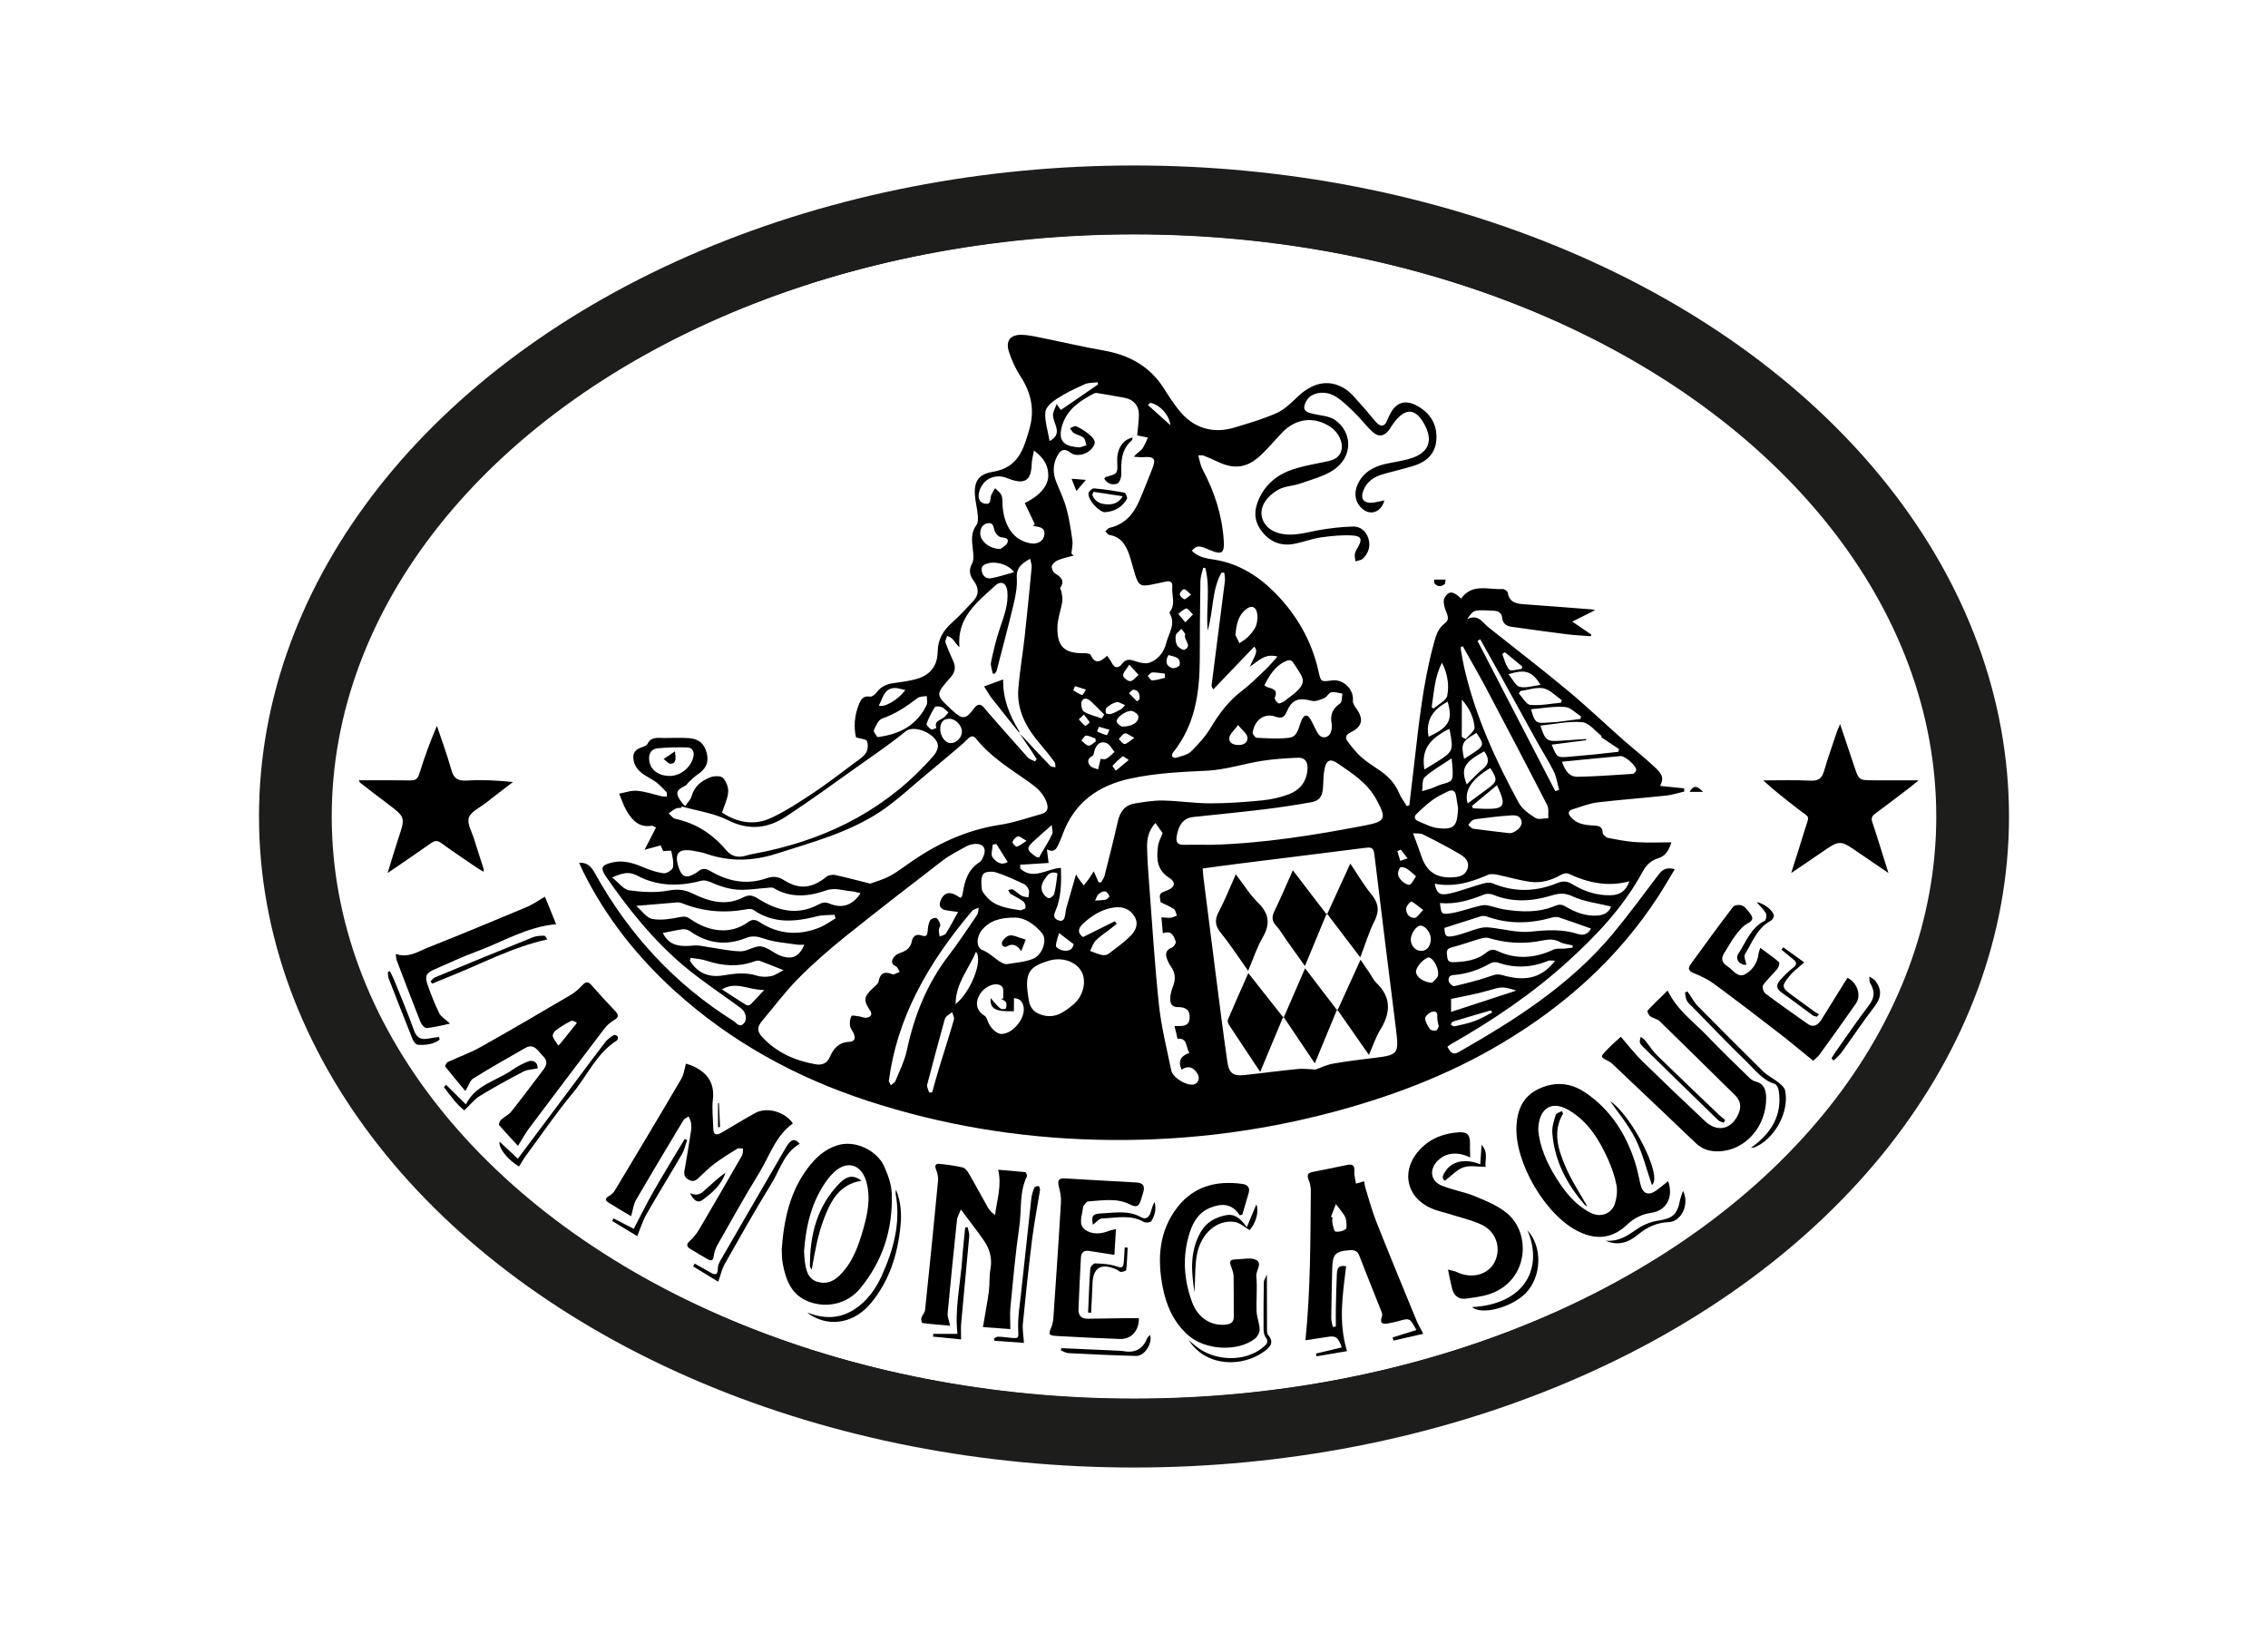 <?xml version="1.0" encoding="utf-8"?>
<!-- Generator: Adobe Illustrator 24.3.0, SVG Export Plug-In . SVG Version: 6.00 Build 0)  -->
<svg version="1.1" id="Ebene_1" xmlns="http://www.w3.org/2000/svg" xmlns:xlink="http://www.w3.org/1999/xlink" x="0px" y="0px"
	 viewBox="0 0 250 180" style="enable-background:new 0 0 250 180;" xml:space="preserve">
<style type="text/css">
	.st0{fill-rule:evenodd;clip-rule:evenodd;}
	.st1{fill-rule:evenodd;clip-rule:evenodd;fill:none;}
	.st2{fill-rule:evenodd;clip-rule:evenodd;fill:none;stroke:#1D1D1B;stroke-width:1.733;stroke-miterlimit:10;}
	.st3{fill-rule:evenodd;clip-rule:evenodd;fill:none;stroke:#1D1D1B;stroke-width:7.601;stroke-miterlimit:10;}
</style>
<g>
	<g>
		<path class="st0" d="M152.6,55.16c-0.36,1.34-1.58,1.71-2.47,0.89c-0.9-0.83-0.96-2.02-0.17-3.21c0.71-1.06,1.78-1.49,2.96-1.75
			c0.95-0.2,1.94-0.32,2.85-0.65c1.73-0.64,2.15-1.9,1.32-3.52c-1.02-1.98-2.18-2.05-3.51-0.23c-0.15,0.21-0.29,0.43-0.43,0.64
			c-0.5,0.73-1.14,0.9-1.81,0.31c-0.7-0.62-1.26-1.4-1.94-2.06c-0.69-0.67-1.38-1.39-2.19-1.88c-0.8-0.48-1.79-0.58-2.65-0.1
			c-0.37,0.21-0.71,0.74-0.78,1.17c-0.11,0.61,0.48,0.73,0.98,0.85c0.83,0.19,1.79,0.23,2.43,0.69c1.95,1.42,1.9,4.06-0.16,5.47
			c-1.08,0.74-2.45,1.07-3.71,1.52c-0.75,0.27-1.62,0.27-2.32,0.63c-0.65,0.34-1.3,0.9-1.65,1.52c-0.74,1.3-0.05,2.75,1.37,3.24
			c1.56,0.54,3.06,0.04,4.58-0.24c1.26-0.23,2.54-0.37,3.82-0.41c0.85-0.03,1.47,0.52,1.72,1.33c0.26,0.83,0.01,1.61-0.61,2.21
			c-0.19,0.18-0.54,0.2-0.82,0.3c-0.03-0.28-0.11-0.58-0.06-0.85c0.05-0.27,0.24-0.52,0.37-0.77c0.43-0.8,0.35-1.16-0.57-1.23
			c-1.18-0.08-2.38,0.04-3.56,0.21c-1.02,0.15-2,0.54-3.01,0.72c-1.42,0.25-2.6-0.24-3.49-1.39c-0.88-1.12-0.89-2.31-0.32-3.57
			c0.76-1.68,2.09-2.73,3.8-3.28c1.06-0.35,2.17-0.54,3.26-0.77c0.85-0.18,1.75-0.28,2.03-1.31c0.23-0.85-0.31-1.99-1.2-2.58
			c-1.8-1.19-3.78-0.97-5.32,0.61c-0.82,0.85-1.56,1.77-2.43,2.57c-1.49,1.37-2.92,1.52-4.76,0.62c-0.49-0.24-1-0.44-1.5-0.65
			c-0.1-0.04-0.22-0.01-0.57-0.01c0.17,0.57,0.24,1.1,0.48,1.54c1.3,2.44,2.14,5.01,2.33,7.79c0.1,1.45-0.19,1.67-1.55,1.09
			c-1.23-0.52-1.39-0.52-1.97,0.08c0.68,0.71,1.6,0.86,2.48,0.99c2.72,0.41,4.97,1.89,6.77,3.73c2.31,2.36,3.99,5.26,4.72,8.59
			c0.26,1.16,0.26,1.16,1.49,0.99c1.25-0.17,2.43,1.01,2.3,2.24c-0.03,0.26,0.18,0.58,0.35,0.82c0.87,1.19,0.71,2.03-0.61,2.67
			c-0.54,0.26-0.62,0.6-0.31,1.01c0.46,0.61,0.94,1.23,1.51,1.73c0.64,0.57,1.39,1.01,2.1,1.51c0.91,0.64,1.63,1.42,2.07,2.48
			c0.21,0.5,0.56,0.93,0.84,1.4c0.09-0.03,0.18-0.07,0.27-0.1c0.17-1.47,0.35-2.94,0.52-4.41c0.52-4.45,0.96-8.92,2.14-13.27
			c0.24-0.89,0.44-1.77,1.26-2.38c0.62-0.46,0.21-1.01,0.03-1.56c-0.13-0.39-0.24-0.93-0.07-1.24c0.45-0.81,0.97-0.77,1.83,0.09
			c1.19-1.73,2.99-0.97,4.59-1.06c0.18-0.01,0.53,0.23,0.55,0.39c0.17,1.09,0.94,1.23,1.84,1.29c2.49,0.17,4.99,0.38,7.48,0.57
			c0.08,0.01,0.15,0.04,0.31,0.08c-0.82,0.41-1.58,0.79-2.52,1.26c0.86,0.58,1.48,1.01,2.1,1.43c-0.02,0.06-0.03,0.12-0.05,0.18
			c-0.92-0.07-1.85-0.11-2.77-0.23c-1.99-0.25-3.98-0.53-5.97-0.81c-0.55-0.08-0.97-0.33-1.03-0.97c-0.06-0.55-0.42-0.79-0.95-0.8
			c-0.65-0.01-1.32-0.11-1.96,0c-0.36,0.06-0.66,0.48-0.95,0.93c1.22-0.6,1.67,0.36,2.32,0.88c2.92,2.33,5.89,4.6,8.76,6.99
			c2.12,1.76,4.11,3.67,6.18,5.49c1.18,1.04,2.44,2.01,3.57,3.1c0.77,0.74,0.8,1.17,0.44,1.92c0.92,0.09,1.78,0.18,2.64,0.27
			c0.01,0.12,0.01,0.23,0.02,0.35c-0.67,0.15-1.34,0.38-2.03,0.45c-2.51,0.27-5.04,0.45-7.55,0.75c-0.93,0.11-1.82,0.49-2.73,0.76
			c-0.52,0.15-0.52,0.47-0.21,0.84c0.63,0.76,1.52,0.89,2.41,0.94c0.58,0.04,1.09,0.02,1.12,0.83c0.01,0.19,0.36,0.49,0.59,0.54
			c1.03,0.2,2.07,0.41,3.12,0.47c1.24,0.08,2.49,0.02,3.86,0.02c-0.3,0.94-0.67,1.52-1.47,1.76c-0.77,0.24-1.29,0.72-1.7,1.47
			c-2.06,3.82-4.99,6.94-8.17,9.83c-3.95,3.6-8.35,6.57-12.98,9.2c-0.12,0.07-0.23,0.16-0.38,0.27c0.3,0.5,0.52,1,1.25,0.59
			c6.27-3.57,12.32-7.43,17-13.05c1.76-2.12,3.4-4.35,5.06-6.55c0.44-0.58,0.93-0.78,1.76-0.56c-0.63,1.04-1.19,2.03-1.81,2.98
			c-4.44,6.84-10.35,12.11-17.33,16.25c-5.81,3.45-12.04,5.81-18.54,7.54c-8.56,2.28-17.28,3.28-26.13,3.05
			c-8.58-0.22-16.97-1.61-25.15-4.28c-7.92-2.59-15.08-6.51-21.26-12.11c-4.19-3.8-7.65-8.18-10.16-13.27
			c-0.14-0.28-0.25-0.56-0.39-0.87c0.92-0.05,1.34,0.45,1.73,1.14c3.72,6.71,8.76,12.21,15.28,16.3c0.32,0.2,0.67,0.81,1.16,0.25
			c0.41-0.47,0.19-1.28-0.39-1.7c-2.08-1.53-4.25-2.95-6.23-4.61c-3.34-2.81-6.07-6.2-8.54-9.78c-0.73-1.06-0.57-1.35,0.7-1.64
			c1.22-0.28,2.31,0.1,3.41,0.56c0.7,0.29,1.45,0.55,2.2,0.64c0.33,0.04,0.97-0.37,1.02-0.65c0.11-0.58-0.07-1.23-0.19-1.83
			c-0.01-0.04-0.55,0.02-0.88,0.04c-0.08-0.18-0.19-0.4-0.29-0.63c-0.57,0.16-1.1,0.3-1.77,0.48c0.48-0.92,0.86-1.66,1.26-2.45
			c-0.27-0.12-0.38-0.22-0.47-0.2c-1.38,0.24-2.15-0.6-2.76-1.62c-0.35-0.6-0.56-1.28-0.83-1.92c0.66-0.11,1.33-0.37,1.98-0.31
			c0.93,0.08,1.83,0.4,2.74,0.61c0.18,0.04,0.36,0.03,0.54,0.04c-0.02-0.18,0.04-0.42-0.06-0.52c-0.42-0.44-0.84-0.91-1.35-1.24
			c-0.89-0.57-1.93-0.93-2.23-2.13c-0.18-0.73,0.02-1.24,0.75-1.51c0.27-0.1,0.64-0.19,0.74-0.4c0.42-0.85,1.16-0.67,1.86-0.67
			c0.89,0,1.79-0.04,2.67,0.01c1.14,0.07,1.76,0.62,2.02,1.67c0.25,1.02-0.1,1.75-1.06,2.38c-0.38,0.25-0.69,0.59-1.02,0.9
			c-0.08,0.08-0.12,0.21-0.22,0.26c-1.12,0.53-1.21,0.87-0.47,1.87c0.08,0.11,0.19,0.21,0.38,0.42c0.27-0.4,0.61-0.71,0.71-1.08
			c0.3-1.09,1.07-1.7,2.02-2.08c0.42-0.17,1.17-0.21,1.43,0.04c0.37,0.36,0.63,1.06,0.59,1.58c-0.06,0.74-0.43,1.47-0.68,2.25
			c1.69,1.12,3.55,1.45,5.39,0.6c1.65-0.76,3.19-1.79,4.72-2.8c1.53-1.02,2.98-2.15,4.46-3.25c0.46-0.34,0.98-0.66,1.29-1.12
			c0.22-0.33,0.27-0.93,0.12-1.3c-0.09-0.23-0.68-0.25-1.21-0.42c-0.26-1.09-0.19-2.38,0.32-3.64c0.21-0.51,0.46-0.98,1.2-0.85
			c0.22,0.04,0.59-0.23,0.75-0.46c0.54-0.75,1.3-0.98,2.16-1.07c0.68-0.08,1.37-0.2,2.04-0.36c1.62-0.4,2.5-1.4,2.53-3.05
			c0.02-1.36,0.59-2.33,1.57-3.2c0.83-0.74,1.58-1.58,2.35-2.39c0.66-0.7,0.62-1.46,0.08-2.19c-0.47-0.64-0.61-1.21-0.2-1.97
			c0.22-0.4,0.13-1.01,0.08-1.51c-0.1-0.95-0.26-1.86,0.4-2.72c0.19-0.25,0.17-0.72,0.14-1.08c-0.04-0.57-0.18-1.13-0.26-1.7
			c-0.25-1.8,0.15-2.8,1.92-3.08c2.84-0.46,3.4-2.55,4.03-4.71c0.61-2.1,0.2-4.01-0.99-5.83c-0.54-0.83-0.97-1.77-1.27-2.71
			c-0.37-1.18,0.15-1.87,1.39-1.85c0.93,0.02,1.86,0.27,2.79,0.45c2.08,0.42,4.14,0.91,6.22,1.27c2.83,0.49,5.14,1.73,6.7,4.21
			c0.5,0.8,1.03,1.6,1.61,2.34c1.6,2.02,3.77,2.69,6.23,1.93c1.54-0.47,3.09-0.92,4.56-1.57c0.83-0.37,1.56-1.06,2.23-1.71
			c1.66-1.62,3.44-2.08,5.21-1.04c0.78,0.46,1.37,1.27,2.01,1.96c0.55,0.59,1.02,1.24,1.57,1.83c0.47,0.5,0.9,0.46,1.17-0.22
			c0.06-0.16,0.15-0.31,0.21-0.47c0.69-1.56,1.78-1.94,3.25-1.07c1.38,0.82,2.09,2.07,1.97,3.67c-0.11,1.53-1.09,2.42-2.5,2.86
			c-1.12,0.35-2.28,0.6-3.41,0.93c-0.95,0.28-1.74,0.79-2.12,1.75c-0.38,0.95-0.02,1.45,1.01,1.39
			C151.74,55.35,152.13,55.25,152.6,55.16z M112.35,80.82c0.19,0.19,0.39,0.38,0.58,0.58c0.94,1.01,1.87,2.02,2.83,3.01
			c0.12,0.13,0.38,0.12,0.58,0.17c-0.03-0.2,0.01-0.44-0.1-0.58c-0.48-0.65-0.97-1.28-1.5-1.89c-1.55-1.79-2.69-3.76-2.49-6.23
			c0.16-1.92,0.49-3.82,0.7-5.73c0.28-2.53,0.53-5.07,0.77-7.61c0.03-0.28-0.1-0.57-0.16-0.95c-0.94,0.52-1.54,0.98-1.48,2.1
			c0.06,0.96-0.12,1.95-0.35,2.9c-0.58,2.45-1.24,4.89-1.87,7.33c-0.03,0.12-0.13,0.22-0.2,0.33c-0.08,0-0.15,0-0.23,0
			c-0.07-0.42-0.27-0.87-0.19-1.26c0.26-1.25,0.56-2.51,0.97-3.72c0.45-1.34,0.97-2.65,0.83-4.1c-0.09-0.9-0.69-1.21-1.33-0.63
			c-1.99,1.83-4.26,3.53-3.95,6.8c-0.32-0.28-0.5-0.62-0.75-0.89c-0.15-0.17-0.4-0.25-0.6-0.37c-0.07,0.25-0.26,0.54-0.19,0.74
			c0.25,0.73,0.59,1.43,0.89,2.14c0.29,0.67,0.1,1.23-0.36,1.74c-1.65,1.87-1.65,1.87,0.17,3.56c1.17,1.08,1.51,1.08,2.44-0.17
			c0.41-0.55,0.76-0.53,1.16-0.03c0.11,0.13,0.22,0.27,0.33,0.4c1.48,1.68,2.95,3.37,4.44,5.03c0.19,0.21,0.53,0.3,0.8,0.44
			c0.06-0.09,0.12-0.17,0.18-0.26c-0.16-0.26-0.32-0.52-0.49-0.77c-0.47-0.7-0.95-1.41-1.43-2.11L112.35,80.82z M145.01,117.89
			c0.64-0.22,1.27-0.54,1.94-0.65c1.47-0.26,2.95-0.44,4.44-0.62c2.75-0.33,2.83-0.42,2.48-3.24c-0.8-6.42-1.61-12.83-2.38-19.25
			c-0.1-0.8-0.49-0.74-1.05-0.67c-4.47,0.57-8.95,1.12-13.42,1.68c-1.47,0.18-2.94,0.39-4.45,0.59c0.03,0.37,0.04,0.62,0.07,0.88
			c0.46,3.62,0.91,7.24,1.38,10.86c0.41,3.19,0.81,6.38,1.27,9.57c0.19,1.28,0.64,1.59,1.88,1.46c1.91-0.2,3.81-0.47,5.73-0.65
			C143.59,117.76,144.29,117.86,145.01,117.89z M122.03,72.28c0.21,0.31,0.38,0.5,0.49,0.73c0.32,0.66,0.74,0.71,1.17,0.15
			c0.45-0.59,0.93-0.47,1.53-0.26c0.48,0.17,1.09,0.3,1.53,0.13c0.96-0.36,1.57-1.19,1.81-2.17c0.26-1.05,1.07-2.06,0.38-3.23
			c-0.02-0.04-0.03-0.13,0-0.17c0.68-0.86,0.2-1.83,0.28-2.74c0.05-0.58-0.21-0.72-0.72-0.61c-0.51,0.11-1.01,0.22-1.52,0.32
			c-1.24,0.25-1.48,0.11-1.87-1.12c-0.22-0.71-0.39-1.44-0.63-2.15c-0.37-1.07-0.91-1.99-2.18-2.19c-0.17-0.03-0.31-0.26-0.46-0.4
			c0.15-0.13,0.29-0.35,0.47-0.39c1.68-0.38,2.65-1.53,3.29-3.02c0.49-1.13,0.93-2.28,1.39-3.43c0.47-1.18,0.28-1.43-1-1.34
			c-0.33,0.02-0.67-0.03-1-0.05c0.33-0.42,0.7-0.58,0.91-0.86c0.28-0.37,0.43-0.83,0.63-1.25c-0.39-0.08-0.78-0.15-1.17-0.24
			c-0.05-0.01-0.1-0.05-0.01,0c0.07-0.79,0.18-1.51,0.19-2.24c0.02-1.01-0.55-1.69-1.52-1.89c-1.03-0.2-2.06-0.37-3.1-0.54
			c-0.11-0.02-0.24,0-0.33,0.05c-1.5,0.79-2.9,1.68-3.47,3.41c-0.53,1.63-0.03,2.38,1.65,2.51c0.09,0.01,0.18,0.04,0.26,0.02
			c0.25-0.07,0.49-0.15,0.73-0.23c-0.1-0.28-0.12-0.66-0.32-0.83c-0.29-0.25-0.73-0.31-1.07-0.52c-0.18-0.11-0.29-0.35-0.43-0.53
			c0.23-0.08,0.51-0.29,0.67-0.22c0.46,0.2,0.91,0.48,1.31,0.79c0.87,0.68,0.95,1.06,0.42,1.68c-0.57,0.68-1.72,0.92-2.3,0.47
			c-0.65-0.5-1.08-0.44-1.49,0.32c-0.49,0.91-0.52,1.87-0.14,2.83c0.39,0.99,0.87,1.95,1.14,2.97c0.32,1.15,0.49,2.35,0.66,3.54
			c0.06,0.47-0.07,0.96-0.11,1.44c0.08,0.07,0.17,0.15,0.25,0.22c-0.58,0.16-1.18,0.28-1.74,0.51c-0.28,0.11-0.59,0.39-0.67,0.65
			c-0.06,0.22,0.13,0.65,0.33,0.78c0.63,0.41,1.16,0.77,0.6,1.61c-0.05,0.08,0.12,0.29,0.14,0.45c0.05,0.36,0.14,0.74,0.08,1.09
			c-0.15,0.93-0.51,1.84-0.53,2.77c-0.06,2.19,0.79,2.95,2.98,2.9c0.23,0,0.61,0.04,0.68,0.18
			C120.71,73.27,121.31,72.97,122.03,72.28z M95.93,97.4c0.68-0.25,1.4-0.45,2.04-0.78c0.69-0.35,1.32-0.81,1.95-1.26
			c3.12-2.25,6.49-3.87,10.34-4.45c1.52-0.23,3-0.76,4.49-1.17c0.72-0.19,0.86-0.64,0.61-1.32c-0.36-1.01-1.12-1.64-1.95-2.23
			c-2.06-1.45-4.23-2.76-5.83-4.78c-0.29-0.37-0.59-0.29-0.93,0.06c-0.55,0.56-1.17,1.06-1.77,1.57c-0.89,0.76-1.79,1.51-2.7,2.26
			c-1.7,1.4-3.31,2.94-5.14,4.16c-3.49,2.31-7.51,3.38-11.45,4.64c-2.64,0.84-5.17,0.9-7.76,0c-0.46-0.16-0.95-0.24-1.43-0.32
			c-1.64-0.29-2.12,0.3-1.57,1.89c0.05,0.14,0.09,0.27,0.16,0.4c0.27,0.53,0.69,0.66,1.22,0.42c0.26-0.12,0.52-0.25,0.74-0.43
			c0.47-0.4,0.87-0.33,1.39-0.03c1.91,1.13,3.97,1.53,6.12,0.79c0.75-0.26,1.3-0.22,1.98,0.21c1.68,1.07,3.11,0.88,4.66-0.39
			c0.23-0.19,0.67-0.25,0.98-0.19C93.35,96.73,94.59,97.07,95.93,97.4z M105.88,98.97c0.08-0.09,0.13-0.12,0.15-0.17
			c0.04-0.11,0.07-0.22,0.09-0.33c0.21-1.37,0.58-2.63,1.86-3.44c0.22-0.14,0.35-0.45,0.45-0.71c0.31-0.79-0.04-1.32-0.89-1.3
			c-0.36,0.01-0.75,0.11-1.06,0.29c-0.9,0.5-1.84,0.97-2.65,1.6c-3.58,2.75-7.14,5.51-10.66,8.33c-1.8,1.45-3.56,2.98-5.19,4.63
			c-1.43,1.44-2.64,3.09-3.96,4.64c-0.57,0.68-0.6,1.15,0.01,1.81c1.57,1.69,3.55,2.57,5.8,2.98c0.82,0.15,1.34-0.09,1.66-0.83
			c0.41-0.93,0.99-1.58,2.11-1.63c0.64-0.02,0.74-0.44,0.48-0.97c-0.14-0.28-0.36-0.55-0.39-0.85c-0.04-0.34,0.01-0.74,0.17-1.03
			c0.06-0.11,0.54,0,0.83,0.04c0.28,0.04,0.57,0.19,0.83,0.15c0.4-0.07,0.71-0.31,0.39-0.79c-0.76-1.12-0.7-1.54,0.33-2.49
			c0.23-0.21,0.55-0.44,0.6-0.7c0.19-0.97,0.66-1.16,1.54-0.81c0.2,0.08,0.52-0.17,0.79-0.27c-0.14-0.21-0.22-0.52-0.42-0.61
			c-0.55-0.24-0.48-0.63-0.24-0.97c0.16-0.24,0.47-0.43,0.76-0.52c0.65-0.22,1.1-0.55,1.24-1.27c0.11-0.57,0.5-0.84,1.09-0.63
			c0.55,0.19,0.63-0.08,0.66-0.55c0.02-0.38,0.1-0.8,0.27-1.13c0.09-0.17,0.54-0.33,0.69-0.24c0.21,0.11,0.35,0.45,0.42,0.71
			c0.04,0.17-0.14,0.38-0.15,0.57c-0.01,0.25,0.05,0.5,0.09,0.75c0.24-0.11,0.59-0.16,0.7-0.35c0.46-0.74,0.86-1.52,1.33-2.36
			c-0.52-0.07-0.94-0.11-1.36-0.19c-0.62-0.13-0.79-0.52-0.56-1.09c0.32-0.79,0.91-1,1.65-0.59
			C105.51,98.75,105.7,98.86,105.88,98.97z M121.1,97.25c0.09,0,0.18,0.01,0.27,0.01c0.13-0.24,0.31-0.47,0.38-0.72
			c0.51-2,1.02-4,1.47-6.01c0.24-1.07,0.79-1.8,1.88-1.97c1.02-0.16,2.05-0.34,3.07-0.32c1.75,0.03,3.5,0.31,5.24,0.31
			c1.92,0,3.85-0.14,5.76-0.33c0.99-0.1,1.99-0.33,2.92-0.68c1.25-0.48,1.97-1.45,2.04-2.83c0.03-0.72-0.29-1.22-1.04-1.19
			c-1.34,0.06-2.69,0.14-4.01,0.35c-2.01,0.32-3.99,0.98-6.01,1.08c-2.82,0.13-5.62,0.26-8.39,0.85c-3.56,0.75-6.21,2.59-7.52,6.1
			c-0.14,0.38-0.29,0.75-0.46,1.11c-0.23,0.5-0.44,1.04-1.3,0.62c0.07,0.55,0.12,0.95,0.19,1.49c-1.08,0.07-2.11,0.14-3.14,0.2
			c0.01,0.14,0.01,0.28,0.02,0.42c1.42,1.32,2.95,0,4.48-0.08c0.04,1.69,0.04,3.29-0.63,4.81c-0.21,0.48-0.13,0.8,0.33,0.97
			c0.56,0.21,0.7-0.19,0.77-0.63c0.04-0.23,0.05-0.46,0.11-0.68c0.34-1.21,0.7-2.42,1.08-3.75c0.13,0.23,0.17,0.31,0.22,0.38
			c0.21,0.28,0.42,0.56,0.63,0.84c0.21-0.27,0.43-0.54,0.63-0.82c0.14-0.2,0.26-0.42,0.47-0.74
			C120.79,96.56,120.95,96.91,121.1,97.25z M75.14,88.89c-0.01,0.05-0.03,0.1-0.04,0.15c-0.2,0.02-0.42,0-0.59,0.08
			c-0.29,0.14-0.54,0.35-0.81,0.54c0.25,0.21,0.47,0.54,0.75,0.6c2.29,0.49,4.12,1.69,5.61,3.47c0.54,0.64,1.25,0.85,2.1,0.6
			c0.71-0.21,1.46-0.31,2.19-0.47c7.32-1.57,13.65-4.89,18.6-10.61c0.25-0.29,0.48-0.78,0.43-1.13c-0.16-1.18-2.57-2.31-3.56-1.5
			c-1.73,1.41-3.59,2.67-5.41,3.96c-2.57,1.83-5.12,3.69-7.76,5.42c-2.01,1.32-4.1,1.58-6.42,0.4
			C78.67,89.62,76.85,89.38,75.14,88.89z M133.54,93.12c5.71-0.15,11.32-1.06,16.91-2.13c2.29-0.44,2.42-0.76,1.26-2.88
			c-0.99-1.82-2.68-2.88-4.31-4c-0.71-0.49-1.17-0.35-1.37,0.52c-0.16,0.69-0.15,1.42-0.19,2.13c-0.06,1-0.39,1.51-1.3,1.67
			c-1.72,0.3-3.45,0.57-5.19,0.78c-2.59,0.31-5.19,0.57-7.78,0.84c-1.23,0.13-1.64,0.98-1.85,2.05c-0.13,0.7,0.04,1.04,0.8,1.02
			C131.52,93.1,132.53,93.12,133.54,93.12z M132.86,62.61c-0.08-0.01-0.15-0.02-0.23-0.03c-0.11,0.48-0.3,0.97-0.31,1.45
			c-0.05,2.9-0.06,5.79-0.07,8.69c-0.02,3.68-0.53,7.21-2.93,10.21c-0.09,0.11-0.17,0.34-0.12,0.44c0.06,0.11,0.31,0.2,0.43,0.16
			c0.56-0.19,1.24-0.3,1.64-0.68c0.83-0.81,1.63-1.7,2.22-2.69c0.91-1.53,1.95-2.89,3.37-3.98c0.93-0.71,1.77-1.55,2.62-2.36
			c0.44-0.42,0.83-0.89,1.34-1.45c-1.4-0.39-2.13,0.52-3.06,1.12c0.84-1.71,0.84-1.71,0.5-2.22c-1.51,1.58-3.01,3.15-4.52,4.72
			c-0.19-0.28-0.2-0.39-0.18-0.5c0.49-3.82,0.98-7.63,1.46-11.45c0.04-0.3-0.04-0.62-0.07-0.92c-0.1,0-0.21,0.01-0.31,0.01
			c-1.08,1.91-0.86,4.15-1.52,6.38C132.92,67.07,133.44,64.81,132.86,62.61z M129.46,113.11c0.18-0.01,0.26-0.03,0.34-0.02
			c0.64,0.03,1.26-0.01,1.33-0.84c0.07-0.84-0.36-1.26-1.29-1.24c-0.69,0.01-0.86-0.43-0.85-0.94c0.01-0.45,0.14-0.91,0.3-1.33
			c0.31-0.79,0.29-1.5-0.22-2.2c-0.15-0.21-0.27-0.44-0.37-0.68c-0.25-0.59-0.3-1.1,0.46-1.4c0.21-0.08,0.5-0.5,0.44-0.66
			c-0.2-0.6-0.43-1.29-1.42-0.93c-0.06-0.63-0.11-1.19-0.16-1.76c0.41,0.02,0.72,0.08,1.03,0.05c0.23-0.02,0.46-0.16,0.68-0.24
			c-0.11-0.25-0.15-0.59-0.34-0.72c-0.43-0.3-0.94-0.49-1.45-0.75c-0.18-0.95-0.17-0.96,0.68-1.29c0.89-0.34,1.05-0.91,0.26-1.4
			c-1.38-0.87-1.41-2.13-1.24-3.47c0.06-0.49,0.33-0.96,0.51-1.47c-0.24-0.34-0.5-0.7-0.79-1.11c-0.73,0.81-0.94,1.71-0.92,2.63
			c0.02,1.38,0.13,2.75,0.23,4.13c0.34,4.44,0.61,8.89,1.08,13.31c0.26,2.42,0.86,4.8,1.35,7.19c0.17,0.83,1.67,1.72,2.46,1.57
			c0.5-0.1,0.74-0.67,0.45-1.16c-0.41-0.71-0.99-0.99-1.77-0.48c-0.44-1-0.03-1.53,0.87-1.85c-0.44-0.62-0.18-1.68-1.32-1.55
			C129.7,114.01,129.59,113.6,129.46,113.11z M161.24,71.23c-0.07,0.03-0.14,0.06-0.21,0.09c0,0.11-0.02,0.23,0,0.33
			c0.14,0.76,0.27,1.53,0.45,2.28c1.22,5.15,3.41,9.92,5.92,14.54c0.38,0.7,1.15,1.25,1.85,1.69c0.34,0.22,0.94,0.03,1.42,0.03
			c-0.03-0.49,0.08-1.06-0.13-1.46c-2.21-4.31-4.47-8.6-6.73-12.89C162.99,74.3,162.1,72.77,161.24,71.23z M67.47,96.72
			c0.73,0.57,1.26,1.33,1.89,1.42c1.43,0.2,2.95,0.28,4.35,0.02c1.01-0.18,1.76-0.1,2.64,0.33c1.77,0.87,3.66,1.41,5.54,0.44
			c0.74-0.38,1.12-0.22,1.73,0.16c2.07,1.3,4.27,1.86,6.58,0.62c0.46-0.25,0.78-0.29,1.26-0.1c1.39,0.57,2.52,0.17,3.4-1.15
			c-0.35-0.08-0.67-0.2-1.01-0.22c-0.93-0.06-1.79-0.45-2.83-0.08c-1.89,0.67-3.87,0.85-5.74-0.27c-0.19-0.11-0.49-0.04-0.74-0.02
			c-1.11,0.07-2.23,0.28-3.33,0.19c-0.94-0.08-1.9-0.39-2.78-0.78c-0.45-0.2-0.78-0.3-1.25-0.17c-2.38,0.62-4.76,0.58-6.95-0.6
			C69.28,96.01,68.58,96.25,67.47,96.72z M113.97,49.66c-0.11,0.63-0.24,1.08-0.25,1.53c-0.05,1.76-0.77,2.24-2.44,1.61
			c-0.16-0.06-0.32-0.13-0.48-0.18c-1.32-0.4-2.58,0.32-2.88,1.67c-0.13,0.56-0.03,1.08,0.62,1.22c0.76,0.16,0.57-0.49,0.71-0.89
			c0.1-0.29,0.3-0.54,0.45-0.81c0.24,0.27,0.59,0.49,0.7,0.8c0.14,0.39,0.08,0.85,0.12,1.28c0.12,1.2,0.48,2.35,1.36,3.18
			c0.46,0.43,1.16,0.74,1.79,0.83c0.65,0.09,1.38-0.2,1.45-1.02c0.07-0.82-0.66-0.78-1.2-0.91c-0.03-0.01-0.05-0.03-0.07-0.05
			c0.08-0.04,0.15-0.07,0.23-0.11c-0.37-0.79-0.75-1.57-1.12-2.36c1.63-0.79,2.59-1.88,2.59-3.05
			C115.55,51.31,115.06,50.46,113.97,49.66z M92.1,101.23c-0.04-0.13-0.08-0.27-0.12-0.4c-0.64,0.05-1.31,0.01-1.92,0.17
			c-2.44,0.62-4.8,0.84-7.02-0.71c-0.19-0.13-0.55-0.1-0.82-0.05c-2.4,0.44-4.74,0.24-7.01-0.67c-0.18-0.07-0.39-0.12-0.58-0.1
			c-1.42,0.11-2.83,0.24-4.5,0.38c0.64,0.55,1.14,1.33,1.76,1.44c0.98,0.18,2.05,0,3.05-0.2c0.48-0.1,0.76-0.06,1.15,0.21
			c2.19,1.52,4.53,1.67,6.34,0.36c0.5-0.36,0.83-0.32,1.29-0.02c2.14,1.39,4.41,1.52,6.74,0.55
			C91.02,101.94,91.55,101.55,92.1,101.23z M113.22,108.82c0.03,0.29,0.08,0.86,0.18,1.43c0.15,0.91,0.66,1.44,1.61,1.67
			c1.38,0.34,2.32-0.4,3.26-1.16c1.13-0.91,1.53-2.57,0.96-3.64c-0.61-1.14-2.17-1.67-3.63-1.22
			C113.68,106.48,113.13,107.09,113.22,108.82z M138.07,80.83c0.08,0.09,0.25,0.48,0.44,0.49c1.22,0.06,2.45,0.16,3.65-0.01
			c0.91-0.13,0.98-1.17,1.3-1.89c0.01-0.03,0.02-0.05,0.03-0.08c0.3-0.6,0.62-0.63,0.97-0.05c0.31,0.51,0.51,1.09,0.84,1.59
			c0.4,0.6,1.15,0.49,1.4-0.19c0.1-0.29,0.15-0.63,0.09-0.93c-0.18-0.95,0.08-1.65,0.92-2.21c0.23-0.15,0.19-0.71,0.27-1.09
			c-0.41-0.06-0.84-0.23-1.23-0.15c-0.29,0.06-0.48,0.51-0.78,0.64c-0.44,0.18-0.98,0.41-1.39,0.3c-1.46-0.38-2.16-0.16-2.76,1.23
			c-0.29,0.68-0.64,0.72-1.27,0.5C139.38,78.58,138.25,79.35,138.07,80.83z M111.96,101.14c-1.72-0.01-2.84,0.34-3.69,1.33
			c-0.65,0.76-0.72,1.97,0.04,2.26c0.85,0.33,1.37,1.01,2.13,1.39c0.18,0.09,0.39,0.18,0.57,0.15c0.95-0.16,1.95-0.22,2.83-0.57
			c1.08-0.43,1.62-2.09,1.04-2.81C114.02,101.82,112.91,101.17,111.96,101.14z M158.73,99.54c0.13,1.17,0.14,1.28,1.11,1.14
			c1.03-0.15,2.03-0.53,3.06-0.78c0.32-0.08,0.66-0.17,0.97-0.12c0.65,0.11,1.27,0.36,1.92,0.46c1.89,0.3,3.79,0.38,5.6-0.38
			c0.46-0.19,0.75-0.19,1.17,0.06c1.07,0.64,2.22,1.08,3.51,1c0.78-0.05,1.32-0.4,1.51-1c-1.45-0.36-2.95-0.52-4.24-1.12
			c-0.88-0.41-1.51-0.34-2.32-0.09c-2.14,0.65-4.28,0.79-6.42-0.08c-0.29-0.12-0.7-0.15-0.98-0.04
			C162.07,99.2,160.5,99.71,158.73,99.54z M97.97,119.17c0.04,0.07,0.13,0.26,0.22,0.45c0.17-0.15,0.43-0.27,0.51-0.46
			c0.45-1.11,1.01-2.21,1.26-3.38c0.81-3.82,2.22-7.35,4.62-10.47c1.1-1.43,2.09-2.95,3.11-4.44c0.15-0.22,0.14-0.54,0.2-0.82
			c-0.25,0.12-0.58,0.17-0.74,0.36c-2.38,2.81-4.51,5.8-6.17,9.11C99.47,112.53,98.43,115.68,97.97,119.17z M169.8,79.98
			c0.54,1.66,0.7,1.77,2.21,1.67c0.94-0.06,1.88-0.12,2.82-0.19c0,0.04,0.01,0.08,0.01,0.13c-1.26,0.16-2.52,0.32-3.8,0.49
			c0.59,1.44,0.6,1.45,1.95,1.33c0.89-0.08,1.77-0.15,2.66-0.24c0.91-0.09,1.82-0.2,2.74-0.3c0.02-0.1,0.04-0.2,0.07-0.3
			c-0.67-0.45-1.35-0.9-1.97-1.32c-0.06,0.1,0.08-0.1,0.07-0.11c-0.71-0.55-1.4-1.47-2.16-1.54
			C172.91,79.47,171.39,79.82,169.8,79.98z M158.15,97.41c0.2,1.02,0.52,1.32,1.55,1.1c1.25-0.27,2.46-0.75,3.7-1.1
			c0.35-0.1,0.8-0.18,1.12-0.05c2.39,1.01,4.77,0.95,7.13-0.02c0.64-0.26,1.1-0.23,1.66,0.12c1.3,0.79,2.69,1.26,4.25,1.22
			c1.06-0.03,1.69-0.52,2.05-1.54c-2.39,0.65-4.59,0.16-6.72-0.84c-0.22-0.1-0.61,0-0.84,0.14c-1.06,0.61-2.2,0.92-3.39,0.76
			c-1.21-0.17-2.4-0.53-3.6-0.78c-0.34-0.07-0.75-0.12-1.04,0.01C162.16,97.24,160.29,97.82,158.15,97.41z M119.38,103.29
			c1.2-0.6,2.35-1.17,3.5-1.74c0.07,0.09,0.15,0.19,0.22,0.28c-0.3,0.24-0.61,0.48-0.91,0.72c-0.48,0.37-1,0.69-1.41,1.13
			c-0.29,0.3-0.42,0.76-0.62,1.14c0.44,0.16,0.87,0.35,1.32,0.45c0.23,0.05,0.56-0.01,0.74-0.15c0.86-0.66,1.76-1.29,2.5-2.07
			c0.5-0.53,0.81-1.29,0.32-2.06c-0.52-0.83-1.34-1.09-2.24-0.96c-1.36,0.19-2.48,0.9-3.45,1.82
			C118.75,102.41,118.83,102.9,119.38,103.29z M173.36,104.45c-0.01-0.08-0.01-0.17-0.02-0.25c-0.46-0.11-0.97-0.14-1.38-0.36
			c-0.63-0.34-1.24-0.32-1.89-0.18c-2.01,0.42-3.99,0.33-5.95-0.26c-0.3-0.09-0.68-0.01-0.99,0.08c-1.04,0.3-2.07,0.68-3.12,0.95
			c-0.5,0.13-0.57,0.37-0.51,0.8c0.05,0.4,0.02,0.84,0.62,0.83c1.34-0.03,2.66-0.19,3.73-1.07c0.43-0.35,0.76-0.38,1.22-0.16
			c2.07,0.96,4.11,0.8,6.15-0.15c0.35-0.17,0.82-0.09,1.23-0.12C172.74,104.52,173.05,104.48,173.36,104.45z M73.06,102.84
			c0.75,1.53,2.07,1.51,3.46,1.38c0.48-0.05,0.99,0.09,1.48,0.16c1.21,0.17,2.42,0.46,3.63,0.48c0.75,0.01,1.53-0.62,2.24-0.54
			c0.74,0.08,1.4,0.74,2.15,1.02c1.3,0.49,2.07,0.11,2.65-1.21c-0.29,0-0.58,0.04-0.85-0.01c-1.21-0.19-2.46-0.26-3.6-0.66
			c-0.73-0.25-1.3-0.35-2.02-0.06c-2.16,0.86-4.21,0.61-6.12-0.75c-0.23-0.16-0.58-0.25-0.86-0.22
			C74.51,102.53,73.81,102.7,73.06,102.84z M175.37,102.35c-1.21-0.43-2.35-0.84-3.5-1.22c-0.24-0.08-0.55-0.06-0.8,0.01
			c-2.41,0.69-4.81,0.74-7.19-0.12c-0.2-0.07-0.45-0.08-0.65-0.02c-1.32,0.41-2.64,0.84-4.01,1.28c0.04,0.96,0.16,1.09,1.26,0.84
			c0.83-0.19,1.63-0.54,2.46-0.77c0.39-0.11,0.81-0.16,1.21-0.12c1.54,0.15,3.1,0.62,4.6,0.46c1.79-0.19,3.5-0.29,5.22,0.27
			C174.68,103.19,175.13,102.83,175.37,102.35z M155.76,91.85c0.36,0.98,0.67,1.78,0.94,2.59c0.56,1.61,1.6,2.34,3.32,2.27
			c0.73-0.03,1.48-0.13,1.75-0.98c0.25-0.8-0.34-1.28-0.89-1.6c-1.31-0.78-2.66-1.47-4.02-2.15
			C156.6,91.83,156.22,91.89,155.76,91.85z M111.76,111.47c-2.06,0.05-2.66-0.27-2.56-1.46c0.18,0.22,0.28,0.35,0.39,0.47
			c0.23,0.24,0.45,0.52,0.72,0.7c0.14,0.09,0.54,0.05,0.57-0.02c0.08-0.21,0.09-0.5,0-0.69c-0.09-0.17-0.36-0.26-0.54-0.38
			c0.09-0.01,0.18-0.02,0.26-0.04c-0.04-0.46,0.09-1.1-0.17-1.33c-0.62-0.56-1.92,0-2.45,0.93c-0.53,0.92-0.32,1.78,0.51,2.28
			c0.18,0.11,0.31,0.36,0.37,0.57c0.22,0.72,0.97,1.47,1.52,1.47c1.28,0,2.72-1.79,2.44-3.04c-0.11-0.5-0.37-0.87-1.05-0.91
			C111.76,110.54,111.76,110.98,111.76,111.47z M112.5,100.34c0.14-0.06,0.52-0.13,0.54-0.26c0.04-0.23-0.07-0.59-0.25-0.72
			c-0.42-0.33-0.93-0.54-1.38-0.83c-0.13-0.08-0.19-0.27-0.28-0.42c0.17-0.03,0.39-0.14,0.51-0.07c0.34,0.2,0.63,0.5,0.97,0.7
			c0.21,0.12,0.5,0.12,0.75,0.17c0.02-0.27,0.12-0.56,0.05-0.79c-0.08-0.25-0.28-0.55-0.51-0.66c-1.03-0.48-2.06-0.97-3.14-1.31
			c-0.42-0.13-1.21-0.07-1.39,0.21c-0.27,0.4-0.2,1.07-0.15,1.61c0.03,0.31,0.3,0.61,0.52,0.87
			C109.7,99.95,111.05,100.11,112.5,100.34z M172.18,83.96c0.32,0.97,0.8,1.67,1.7,1.66c2.03-0.03,4.05-0.19,6.08-0.32
			c0.15-0.01,0.39-0.27,0.4-0.42c0.03-0.46-1.25-1.59-1.74-1.54C176.5,83.53,174.4,83.74,172.18,83.96z M171.42,105.9
			c-0.33,0-0.58-0.07-0.77,0.01c-1.83,0.75-3.67,0.84-5.55,0.19c-0.23-0.08-0.58-0.05-0.79,0.07c-1.27,0.72-2.61,1.2-4.07,1.3
			c-0.53,0.04-0.65,0.37-0.52,0.76c0.07,0.21,0.43,0.5,0.59,0.47c1.33-0.32,2.66-0.64,3.94-1.09c0.47-0.17,0.79-0.28,1.33-0.13
			C167.88,108.13,169.78,108.02,171.42,105.9z M160.72,89.09c-0.05-0.31-0.13-0.85-0.22-1.39c-0.1-0.6-0.45-0.69-0.93-0.45
			c-0.56,0.29-1.15,0.55-1.65,0.92c-0.63,0.46-1.21,1-1.77,1.54c-0.34,0.32-0.21,0.65,0.19,0.81c0.68,0.28,1.37,0.66,2.09,0.75
			C160.38,91.52,160.63,90.99,160.72,89.09z M96.72,81.25c2.57-0.32,4.37-1.38,5.41-3.52c0.13-0.28,0.03-0.67,0.03-1.01
			c-0.34,0.06-0.75,0.03-1,0.21c-1.21,0.91-2.43,1.77-3.9,2.26c-0.42,0.14-0.73,0.81-0.93,1.3C96.25,80.67,96.6,81.04,96.72,81.25z
			 M76.13,105.58c-0.03,0.1-0.06,0.2-0.09,0.3c0.85,1.4,2.13,1.9,3.7,1.63c1.25-0.21,2.47-0.36,3.72,0.04
			c0.47,0.15,1.04,0.14,1.53,0.05c0.43-0.08,0.81-0.38,1.38-0.66c-1.06-0.42-1.83-0.74-2.61-1.02c-0.19-0.07-0.44-0.01-0.64,0.06
			c-1.75,0.63-3.48,0.5-5.23-0.08C77.34,105.71,76.73,105.68,76.13,105.58z M139.37,75.55c0.18,0.11,0.27,0.19,0.38,0.21
			c0.59,0.16,1.14,0.31,0.77,1.15c-0.06,0.13,0.18,0.47,0.37,0.6c0.11,0.08,0.39-0.06,0.58-0.15c0.15-0.07,0.27-0.21,0.41-0.31
			c2.55-1.84,1.82-2.18,0.73-3.92c-0.24-0.39-0.46-0.43-0.83-0.27C140.55,73.39,139.94,74.42,139.37,75.55z M73.78,85.53
			c1.22,0.02,2.41-0.94,2.66-2.15c0.11-0.55-0.14-0.97-0.67-0.99c-1.08-0.04-2.16-0.01-3.24,0.09c-0.76,0.06-1.05,0.59-0.97,1.34
			C71.67,84.83,72.55,85.51,73.78,85.53z M163.16,70.46c-0.1,0.06-0.19,0.12-0.29,0.19c2.86,5.52,5.71,11.04,8.57,16.56
			c0.14-0.05,0.28-0.1,0.42-0.16c-0.19-0.68-0.29-1.41-0.6-2.04c-0.56-1.13-1.25-2.19-1.86-3.3c-1.3-2.33-2.57-4.68-3.87-7.02
			C164.75,73.28,163.95,71.87,163.16,70.46z M102.42,120.43c0.11-0.01,0.22-0.01,0.33-0.02c0.28-0.98,0.54-1.96,0.84-2.93
			c0.52-1.7,1.07-3.38,1.56-5.09c0.07-0.24-0.12-0.55-0.19-0.82c-0.22,0.16-0.45,0.3-0.64,0.48c-0.1,0.09-0.17,0.24-0.2,0.37
			c-0.65,2.37-1.3,4.73-1.91,7.11C102.13,119.8,102.34,120.13,102.42,120.43z M166.4,91.84c0.55,0.01,1.46-0.67,1.32-1.31
			c-0.18-0.82-0.97-0.66-1.56-0.62c-1.11,0.07-2.21,0.23-3.31,0.36c-0.2,0.02-0.41,0.06-0.57,0.17c-0.17,0.12-0.29,0.32-0.43,0.49
			c0.18,0.15,0.35,0.39,0.55,0.42C163.64,91.52,164.89,91.66,166.4,91.84z M115.7,48.62c0.84-0.47,0.88-0.97,0.73-1.53
			c-0.12-0.44-0.34-0.88-0.36-1.32c-0.01-0.36,0.22-0.72,0.4-1.23c0.27,0.38,0.39,0.55,0.47,0.65c1.4-0.96,2.75-1.89,4.09-2.81
			c-0.01-0.08-0.02-0.16-0.03-0.24c-0.47,0.06-0.99,0.02-1.4,0.2c-1.06,0.47-2.13,0.98-3.1,1.61c-0.54,0.35-1.23,0.94-1.27,1.46
			C115.14,46.39,115.49,47.41,115.7,48.62z M159.74,80.34c-2.33,1.19-3.06,2.38-2.73,4.48c0.43-0.27,0.85-0.51,1.25-0.76
			c1.95-1.24,1.97-1.28,1.54-3.59C159.8,80.45,159.78,80.42,159.74,80.34z M168.76,78.18c0.44,1.52,0.54,1.58,1.95,1.46
			c0.31-0.03,0.63-0.03,0.94-0.06c0.85-0.1,1.71-0.22,2.56-0.33c0.02-0.09,0.04-0.19,0.06-0.28c-0.58-0.37-1.15-1-1.75-1.04
			C171.29,77.83,170.03,78.07,168.76,78.18z M167.14,109.19c-1.53-0.5-1.67-0.42-3.1,0c-1.33,0.39-2.71,0.62-4.09,0.92
			c0,0.39,0,0.83,0,1.43C162.39,110.74,164.72,109.98,167.14,109.19z M160.01,83.59c-1.11,0.75-2.12,1.31-2.96,2.07
			c-0.31,0.28-0.21,1.01-0.29,1.54c0.34-0.1,0.69-0.18,1.03-0.3c0.37-0.13,0.73-0.33,1.11-0.44c1.22-0.34,1.26-0.37,1.22-1.67
			C160.11,84.45,160.06,84.12,160.01,83.59z M136.18,70c0.08,0.17,0.26,0.53,0.44,0.89c0.31-0.22,0.67-0.39,0.93-0.67
			c0.35-0.37,0.73-0.78,0.9-1.24c0.17-0.47,0.21-1.05,0.09-1.53c-0.17-0.62-0.65-0.73-1.19-0.29C136.5,67.83,136.29,68.76,136.18,70
			z M167.6,76.17c-0.06,0.09-0.12,0.18-0.18,0.27c0.42,0.44,0.81,1.22,1.27,1.26c1.1,0.1,2.24-0.14,3.36-0.24
			c0.04-0.09,0.08-0.18,0.12-0.28c-0.68-0.46-1.3-1.15-2.04-1.31C169.34,75.71,168.45,76.05,167.6,76.17z M161.78,88.56
			c0.75-0.55,1.44-1.06,2.13-1.57c1.17-0.86,1.19-1.03,0.36-2.33C162.24,85.86,161.35,87.17,161.78,88.56z M157.47,81.21
			c2.26-1.04,2.7-1.85,2.1-3.87C158.05,78.16,157.11,79.3,157.47,81.21z M157.81,77.96c0.08,0.04,0.15,0.09,0.23,0.13
			c0.52-0.47,1.39-0.87,1.49-1.42c0.23-1.19,0.02-2.45-0.58-3.61C158.12,74.61,158.08,76.31,157.81,77.96z M79.57,109.05
			c0.94,0.61,1.8,1.18,2.69,1.73c0.11,0.07,0.37,0.04,0.46-0.05c0.47-0.46,0.91-0.96,1.52-1.61
			C82.53,109.15,81.18,108.12,79.57,109.05z M105.33,110.68c1.63-1.27,3.07-4.8,2.25-5.77
			C106.79,106.82,105.35,108.36,105.33,110.68z M163.6,82.82c-2.24,1.23-2.6,1.89-1.92,3.65c0.59-0.58,1.11-1.19,1.73-1.67
			C164.18,84.2,164.16,83.59,163.6,82.82z M110.28,60.51c0.16-0.15,0.69-0.39,0.79-0.75c0.15-0.56-0.47-0.44-0.82-0.57
			c-0.26-0.1-0.52-0.4-0.61-0.67c-0.14-0.41-0.12-0.94-0.72-0.85c-0.59,0.08-0.86,0.52-0.87,1.11
			C108.04,59.62,109.03,60.51,110.28,60.51z M157.86,108.32c0.15-0.18,0.62-0.49,0.66-0.85c0.09-0.92-0.72-2.13-1.18-1.9
			c-0.52,0.25-1.05,0.81-1.23,1.35C155.91,107.53,156.82,108.3,157.86,108.32z M121.32,83.65c0.13,0,0.44,0.09,0.63-0.02
			c0.34-0.18,0.61-0.49,0.9-0.75c-0.29-0.34-0.52-0.84-0.89-0.98c-0.69-0.26-1.12,0.18-1.32,0.85c-0.06,0.2-0.08,0.5-0.21,0.56
			c-0.56,0.29-0.6,0.7-0.25,1.11c0.19,0.22,0.57,0.27,0.86,0.39C121.12,84.47,121.21,84.11,121.32,83.65z M165.01,86.55
			c-0.97,0.8-1.86,1.55-2.76,2.29c0.04,0.09,0.08,0.17,0.12,0.26c0.39,0.02,0.78,0.04,1.16,0.05
			C165.87,89.22,166.1,88.87,165.01,86.55z M103.64,80.32c-0.01,0.83,0.53,1.57,1.14,1.59c0.65,0.01,1.25-0.61,1.25-1.27
			c0-0.68-0.68-1.4-1.37-1.41C103.95,79.22,103.66,79.65,103.64,80.32z M157.72,103.59c0.04-0.69-0.53-1.5-1.09-1.56
			c-0.46-0.06-1.1,0.82-1.12,1.53c-0.01,0.63,0.47,1.21,1.06,1.25C157.22,104.86,157.67,104.37,157.72,103.59z M111.78,63.07
			c-0.77-1.08-2.69-1.35-3.44-0.7c-0.1,0.09-0.16,0.31-0.14,0.46c0.06,0.6,0.45,1,1.03,0.91C110.04,63.61,110.84,63.32,111.78,63.07
			z M166.27,74.32c0.48,0.56,0.8,1.28,1.25,1.39c0.7,0.16,1.49-0.12,2.3-0.22C168.88,73.99,168.15,73.73,166.27,74.32z
			 M161.13,81.23c0.15,0.08,0.29,0.16,0.44,0.24c0.34-0.44,1.01-0.91,0.97-1.32c-0.11-1.12-0.6-2.16-1.4-3.03
			C161.13,78.5,161.13,79.86,161.13,81.23z M115.93,90.94c-0.69,0.62-1.22,1.09-1.75,1.56c-1.11,0.98-1.1,1.15,0.05,1.96
			c0.04,0.03,0.11,0.02,0.32,0.06c0.01-0.02,0.05-0.14,0.11-0.24c0.45-0.78,0.94-1.53,1.32-2.34
			C116.1,91.69,115.95,91.3,115.93,90.94z M161.39,83.65c2.3-1.48,2.35-1.38,1.36-2.86C161.14,81.72,161.01,81.96,161.39,83.65z
			 M116.57,96.26c-0.78-0.29-1.09,0.18-1.38,0.59c-0.36,0.51-0.56,1.09-0.17,1.68c0.14,0.21,0.41,0.48,0.62,0.47
			c0.21-0.01,0.53-0.29,0.58-0.51C116.39,97.76,116.47,97,116.57,96.26z M104.55,78.53c-0.28-0.23-0.49-0.49-0.75-0.59
			c-0.22-0.09-0.67-0.12-0.75,0.01c-0.37,0.57-0.68,1.18-0.91,1.82c-0.05,0.14,0.28,0.49,0.5,0.63c0.11,0.07,0.38-0.1,0.58-0.16
			c-0.27-0.76,0.4-0.85,0.8-1.14C104.2,78.97,104.32,78.77,104.55,78.53z M123.64,80.09c1.14,0.03,1.91-0.49,1.84-1.14
			c-0.02-0.22-0.44-0.52-0.71-0.58c-0.58-0.11-1.75,0.71-1.68,1.17C123.14,79.81,123.56,80.02,123.64,80.09z M121.45,79.19
			c0.09-0.14,0.18-0.29,0.27-0.43c-0.46-0.46-0.92-0.93-1.39-1.38c-0.33-0.32-0.8-0.6-1.07-0.12c-0.16,0.28-0.03,1.02,0.21,1.17
			C120.06,78.8,120.78,78.95,121.45,79.19z M96.87,77.76c0.53,0.29,2.12-0.58,2.92-1.7c-0.46-0.09-0.86-0.25-1.25-0.22
			C97.4,75.93,97.32,77.02,96.87,77.76z M136.47,79.92c-0.46,0.63-0.92,0.99-0.96,1.39c-0.07,0.65,0.53,0.82,1.07,0.81
			c0.55-0.01,1.03-0.33,0.92-0.89C137.42,80.84,136.96,80.52,136.47,79.92z M158.59,113.13c-0.07-0.43-0.19-0.74-0.16-1.04
			c0.08-0.69-0.37-0.66-0.74-0.5c-0.27,0.12-0.62,0.48-0.6,0.7c0.05,0.41,0.3,0.82,0.55,1.16c0.11,0.14,0.47,0.19,0.67,0.13
			C158.47,113.54,158.54,113.24,158.59,113.13z M156.09,96.59c-0.39-0.33-0.69-0.63-1.04-0.85c-0.2-0.12-0.63-0.22-0.71-0.12
			c-0.17,0.21-0.28,0.57-0.22,0.83c0.06,0.28,0.29,0.56,0.52,0.75c0.21,0.18,0.6,0.39,0.77,0.31
			C155.67,97.37,155.8,96.99,156.09,96.59z M164.49,111.6c-0.05-0.08-0.1-0.16-0.15-0.23c-1.41,0.41-2.82,0.82-4.23,1.25
			c-0.09,0.03-0.13,0.22-0.19,0.33c0.14,0.06,0.29,0.21,0.41,0.18c0.75-0.17,1.51-0.32,2.23-0.59
			C163.23,112.3,163.85,111.92,164.49,111.6z M116.74,102.85c-0.15,0.55-0.35,1-0.34,1.44c0.01,0.17,0.48,0.43,0.78,0.48
			c0.51,0.08,1.04,0.01,1.17-0.7C117.88,103.71,117.41,103.35,116.74,102.85z M156.88,100.31c-0.55-0.42-0.9-0.74-1.3-0.94
			c-0.07-0.03-0.55,0.45-0.57,0.72c-0.06,0.6,0.3,1.09,0.92,1.09C156.18,101.18,156.43,100.73,156.88,100.31z M130.23,69.31
			c-0.29,0.33-0.59,0.51-0.63,0.73c-0.05,0.36-0.02,0.8,0.16,1.1c0.14,0.25,0.65,0.56,0.81,0.48c0.92-0.45-0.14-1.08,0.07-1.65
			C130.68,69.84,130.43,69.61,130.23,69.31z M111.08,95.02c-0.45-0.71-0.85-1.35-1.25-1.99c-0.14,0.03-0.27,0.06-0.41,0.08
			c-0.02,0.48-0.23,1.14,0,1.41C109.74,94.9,110.26,95.48,111.08,95.02z M165.88,71.89c-0.1,0.07-0.19,0.14-0.29,0.2
			c0.24,0.58,0.37,1.27,0.77,1.71c0.2,0.22,0.9-0.03,1.38-0.07c0.02-0.09,0.03-0.18,0.05-0.27
			C167.15,72.94,166.52,72.42,165.88,71.89z M124.48,73.26c-0.34,0.55-0.7,0.89-0.68,1.2c0.02,0.24,0.54,0.65,0.8,0.62
			c0.32-0.04,0.6-0.44,0.9-0.69C125.22,74.08,124.94,73.77,124.48,73.26z M126.77,44.41c-0.08,0.08-0.15,0.16-0.23,0.24
			c0.82,0.74,1.65,1.48,2.47,2.22C128.91,45.69,127.68,44.49,126.77,44.41z M128.8,72.2c-0.39,0.7-0.26,1.21,0.4,1.44
			c0.23,0.08,0.81-0.17,0.83-0.33C130.19,72.41,129.43,72.4,128.8,72.2z M131.5,67.73c-0.31-0.3-0.57-0.7-0.73-0.66
			c-0.32,0.08-0.59,0.38-0.89,0.6c0.26,0.31,0.52,0.62,0.78,0.93C130.9,68.35,131.13,68.11,131.5,67.73z M124.02,77.72
			c-0.41-0.15-0.72-0.39-0.95-0.33c-0.39,0.1-0.77,0.34-1.09,0.61c-0.12,0.1-0.14,0.44-0.06,0.61c0.04,0.09,0.39,0.14,0.56,0.08
			c0.39-0.13,0.76-0.33,1.13-0.53C123.7,78.1,123.78,77.98,124.02,77.72z M124.42,83.77c-0.35-0.22-0.61-0.44-0.67-0.4
			c-0.4,0.31-0.77,0.66-1.11,1.03c-0.04,0.04,0.23,0.36,0.36,0.55C123.43,84.6,123.85,84.24,124.42,83.77z M125.04,81.33
			c-0.52-0.26-0.82-0.54-1.04-0.49c-0.26,0.06-0.46,0.41-0.68,0.63c0.22,0.19,0.45,0.56,0.65,0.54
			C124.26,81.98,124.52,81.68,125.04,81.33z M128.42,74.71c-0.01-0.15-0.02-0.31-0.03-0.46c-0.46-0.05-0.91-0.14-1.37-0.13
			c-0.17,0-0.34,0.25-0.51,0.38c0.17,0.18,0.34,0.51,0.49,0.5C127.48,74.98,127.95,74.82,128.42,74.71z M122.3,98.82
			c-0.29-0.78-0.76-0.64-1.19-0.27c-0.2,0.17-0.27,0.47-0.4,0.72c0.39-0.03,0.78-0.03,1.16-0.1
			C122.02,99.14,122.16,98.95,122.3,98.82z M120.78,81.73c-0.01-0.11-0.02-0.21-0.02-0.32c-0.35-0.12-0.69-0.32-1.04-0.33
			c-0.17,0-0.34,0.35-0.52,0.55c0.26,0.2,0.51,0.53,0.79,0.56C120.24,82.22,120.52,81.9,120.78,81.73z M113.16,92.68
			c-0.48-0.26-0.76-0.54-0.95-0.49c-0.25,0.07-0.5,0.36-0.61,0.62c-0.04,0.1,0.35,0.54,0.46,0.51
			C112.37,93.26,112.64,93.01,113.16,92.68z M125.33,77.31c0.09-0.08,0.18-0.16,0.28-0.24c0.03-0.48-0.03-0.95-0.63-1.05
			c-0.16-0.03-0.36,0.25-0.54,0.39C124.74,76.72,125.03,77.01,125.33,77.31z M118.5,75.63c-0.07,0.15-0.13,0.31-0.2,0.46
			c0.32,0.19,0.64,0.41,0.99,0.53c0.06,0.02,0.28-0.4,0.42-0.61C119.31,75.88,118.91,75.76,118.5,75.63z M121.14,80.11
			c-0.07,0.17-0.14,0.34-0.21,0.52c0.35,0.15,0.7,0.32,1.06,0.4c0.06,0.01,0.21-0.39,0.31-0.59
			C121.91,80.33,121.53,80.22,121.14,80.11z M119.47,78.77c-0.25,0.24-0.41,0.38-0.56,0.52c0.23,0.25,0.45,0.52,0.72,0.72
			c0.05,0.03,0.5-0.35,0.48-0.39C119.96,79.34,119.73,79.1,119.47,78.77z M131.29,65.54c-0.36-0.3-0.57-0.59-0.77-0.59
			c-0.17,0-0.47,0.36-0.47,0.54c0.01,0.2,0.28,0.49,0.49,0.56C130.67,66.09,130.92,65.81,131.29,65.54z M154.4,93.65
			c-0.13,0.06-0.25,0.12-0.37,0.18c0.11,0.35,0.21,0.71,0.32,1.06c0.27-0.09,0.54-0.19,0.81-0.28
			C154.9,94.29,154.65,93.97,154.4,93.65z"/>
		<path class="st0" d="M69.57,134.06c-0.92-0.55-1.72-1.01-2.49-1.5c-0.41-0.26-0.4-0.49,0.07-0.74c0.26-0.14,0.5-0.38,0.65-0.64
			c2.45-4.09,4.91-8.18,7.32-12.3c0.26-0.44,0.31-1.01,0.49-1.64c0.21,0.07,0.49,0.14,0.75,0.26c1.59,0.73,2.44,1.85,2.22,3.71
			c-0.12,1.02,0.02,2.07,0.04,3.1c0.02,0.75,0.27,0.91,0.96,0.51c1.22-0.7,2.41-1.45,3.65-2.13c1.31-0.72,3.3-0.15,4.17,1.14
			c-1.93,1.38-2.59,3.64-3.76,5.53c-1.6,2.59-3.07,5.26-4.58,7.91c-0.2,0.36-0.33,0.78-0.38,1.19c-0.06,0.47-0.27,0.55-0.63,0.36
			c-0.65-0.36-1.29-0.76-1.93-1.14c-0.47-0.28-0.48-0.54-0.06-0.92c0.39-0.36,0.74-0.79,1.01-1.25c1.49-2.52,2.95-5.07,4.41-7.6
			c0.13-0.22,0.28-0.44,0.36-0.68c0.07-0.19,0.04-0.42,0.06-0.63c-0.22,0-0.48-0.07-0.64,0.02c-0.83,0.51-1.66,1.03-2.45,1.61
			c-0.55,0.41-1.05,0.89-1.55,1.36c-0.4,0.38-0.73,0.82-1.39,0.43c-0.64-0.38-0.43-0.91-0.34-1.44c0.23-1.33,0.45-2.66,0.65-3.99
			c0.04-0.28,0.03-0.58-0.01-0.86c-0.04-0.23-0.17-0.45-0.26-0.67c-0.2,0.14-0.47,0.23-0.58,0.42c-1.76,2.93-3.52,5.86-5.24,8.82
			C69.82,132.78,69.77,133.37,69.57,134.06z"/>
		<path class="st0" d="M143.9,147.73c0.57-5.65,0.54-11.07,0.59-16.49c0-0.42-0.1-0.86-0.26-1.25c-0.22-0.56,0.03-0.73,0.5-0.82
			c1.23-0.25,2.47-0.48,3.7-0.75c0.61-0.13,0.92-0.02,0.86,0.71c-0.04,0.44,0.12,0.9,0.18,1.34c0.35-0.1,0.62-0.18,0.9-0.26
			c0.05,0.27,0.08,0.55,0.16,0.81c0.38,1.23,0.72,2.48,1.19,3.67c1.45,3.66,2.96,7.3,4.45,10.94c0.17,0.42,0.42,0.8,0.72,1.39
			c-1.13,0.26-2.21,0.5-3.29,0.75c-0.03-0.12-0.06-0.23-0.09-0.35c0.86-0.27,1.73-0.54,2.62-0.82c-0.74-1.34-0.74-1.33-1.97-0.98
			c-0.33,0.09-0.67,0.16-1.01,0.23c-0.65,0.14-1.14,0.13-0.81-0.78c0.07-0.18-0.04-0.45-0.13-0.66c-0.79-2-1.6-4-2.38-6.01
			c-0.19-0.49-0.51-0.63-1-0.6c-1.64,0.11-1.94,0.42-1.98,2.04c-0.04,1.81-0.09,3.62-0.11,5.43c0,0.33,0.11,0.66,0.17,0.99
			c0.11-0.01,0.23-0.02,0.34-0.03c0-0.66-0.01-1.33,0-1.99c0.03-1.26,0.05-2.53,0.11-3.79c0.04-0.82,0.28-0.98,1.02-0.88
			c-0.35,3.05-0.89,6.08,0.1,9.36c-1.02,0.17-2.19,0.37-3.36,0.57c-0.02-0.1-0.04-0.2-0.06-0.3c0.94-0.23,1.89-0.45,2.84-0.68
			c-0.41-1.17-0.68-1.33-1.69-1.14C145.44,147.51,144.66,147.61,143.9,147.73z M146.71,134.13c0.05,0.02,0.11,0.04,0.16,0.05
			c0,0.23-0.04,0.47,0.01,0.69c0.07,0.32,0.17,0.86,0.33,0.88c0.36,0.06,0.83-0.04,1.12-0.26c0.16-0.12,0.09-0.61,0.06-0.92
			c-0.02-0.22-0.11-0.46-0.23-0.64c-0.28-0.42-0.6-0.81-0.91-1.21C147.07,133.19,146.89,133.66,146.71,134.13z"/>
		<path class="st0" d="M111.37,146.5c-0.96-0.07-2.05-0.15-3.02-0.22c0.23-1.39,0.48-2.66,0.65-3.93c0.11-0.82,0.03-1.68,0.18-2.49
			c0.21-1.19-0.1-2.23-0.76-3.17c-0.75-1.07-1.56-2.11-2.5-3.37c-0.21,0.53-0.4,0.82-0.43,1.12c-0.36,3.43-0.71,6.86-1.03,10.3
			c-0.04,0.4,0.15,0.81,0.27,1.39c-1.06-0.09-2.07-0.17-3.07-0.3c-0.06-0.01-0.15-0.39-0.1-0.56c0.09-0.3,0.38-0.57,0.41-0.87
			c0.5-4.75,0.98-9.49,1.43-14.24c0.04-0.4-0.06-0.84-0.21-1.22c-0.18-0.46-0.1-0.7,0.39-0.65c0.86,0.09,1.72,0.2,2.55,0.4
			c0.28,0.07,0.53,0.43,0.7,0.72c0.71,1.22,1.36,2.46,2.06,3.68c0.18,0.32,0.44,0.59,0.8,0.83c0.18-1.62,0.76-3.15,0.34-4.98
			c0.99,0.08,1.99,0.15,2.99,0.26c0.08,0.01,0.23,0.37,0.17,0.48c-0.86,1.78-0.56,3.73-0.84,5.59c-0.43,2.96-0.69,5.94-0.98,8.91
			C111.31,144.89,111.37,145.62,111.37,146.5z"/>
		<path class="st0" d="M183.88,130.19c0.62,1.79-0.2,3.25-1.84,3.49c-1.03,0.15-1.89,0.56-2.66,1.29c-1.6,1.52-3.33,1.75-5.31,0.81
			c-3.67-1.73-7.15-7.66-6.91-11.72c0.11-1.79,0.75-3.24,2.46-4.04c1.79-0.84,3.54-0.68,5.16,0.43c2.77,1.89,4.47,4.57,5.47,7.73
			c0.24,0.76,0.39,1.56,0.57,2.34c0.25,1.08,0.88,1.33,1.8,0.67C183.03,130.89,183.43,130.54,183.88,130.19z M169.56,124.61
			c0.16,1.72,0.91,3.53,1.98,5.23c0.98,1.57,2.13,3.01,3.83,3.86c1.08,0.54,2.29,0.09,2.65-1.06c0.2-0.63,0.28-1.37,0.16-2.02
			c-0.18-0.95-0.51-1.89-0.9-2.77c-0.98-2.2-2.22-4.24-4.38-5.5C171.04,121.26,169.58,122.14,169.56,124.61z"/>
		<path class="st0" d="M57.1,126.3c-0.72-0.77-1.42-1.51-2.08-2.28c-0.07-0.08,0.06-0.45,0.19-0.57c0.36-0.34,0.86-0.56,1.16-0.94
			c1.2-1.5,2.34-3.06,3.51-4.58c0.41-0.53,0.5-1.03-0.02-1.52c-0.55-0.52-0.95-1.47-1.97-0.89c-1.92,1.09-3.84,2.19-5.72,3.35
			c-0.36,0.22-0.5,0.78-0.87,1.39c-0.77-0.92-1.52-1.8-2.23-2.71c-0.04-0.06,0.14-0.41,0.28-0.48c1.21-0.57,2.49-1.02,3.65-1.67
			c3.33-1.87,6.62-3.8,9.92-5.74c0.48-0.28,0.91-0.68,1.3-1.09c0.37-0.39,0.63-0.38,0.98,0.02c0.85,0.97,1.72,1.92,2.61,2.85
			c0.39,0.41,0.43,0.68-0.12,1c-0.4,0.24-0.79,0.57-1.07,0.94c-2.8,3.68-5.58,7.37-8.36,11.07C57.88,124.98,57.57,125.56,57.1,126.3
			z M63.58,112.77c-0.07-0.15-0.49-0.31-0.64-0.23c-0.59,0.29-1.15,0.64-1.67,1.03c-0.19,0.14-0.39,0.48-0.34,0.66
			c0.12,0.37,0.4,0.68,0.61,1.02c0.09-0.09,0.17-0.17,0.26-0.26"/>
		<path class="st0" d="M86.17,137.69c0.25-3.44,0.96-6.4,2.88-8.95c0.82-1.09,1.79-2,3.13-2.46c2.08-0.72,4.49,0.57,5.26,2.24
			c0.43,0.95,0.82,2.01,0.86,3.03c0.13,3.93-0.99,7.49-3.54,10.53c-1.37,1.64-3.66,2.16-5.65,1.38c-1.88-0.73-2.48-2.36-2.82-4.13
			C86.17,138.7,86.19,138.03,86.17,137.69z M88.63,137.92c0.04,0.46,0.04,0.93,0.12,1.38c0.15,0.83,0.35,1.65,1.29,1.97
			c0.99,0.33,1.8,0.01,2.51-0.69c1.43-1.4,2.07-3.22,2.6-5.08c0.49-1.73,0.85-3.46,0.34-5.26c-0.54-1.92-2.15-2.38-3.58-1.01
			c-0.25,0.24-0.48,0.5-0.69,0.77C89.48,132.36,88.84,135.07,88.63,137.92z"/>
		<path class="st0" d="M202.83,79.81c0.57,1.68,1.07,3.16,1.56,4.65c0.51,1.54,0.51,1.54,2.16,1.55c1.55,0,3.1,0,4.94,0
			c-0.44,0.36-0.7,0.58-0.97,0.79c-1.28,0.98-2.56,1.95-3.85,2.91c-0.35,0.26-0.43,0.5-0.28,0.94c0.59,1.76,1.13,3.54,1.77,5.58
			c-1.23-0.84-2.26-1.54-3.28-2.24c-2.08-1.44-2.08-1.43-4.18,0.03c-1.01,0.7-2.03,1.38-3.26,2.21c0.54-1.71,1.02-3.17,1.46-4.64
			c0.57-1.87,0.72-1.3-0.79-2.48c-1.26-0.99-2.53-1.95-3.75-3.09c1.74,0,3.48-0.06,5.21,0.03c0.89,0.04,1.26-0.27,1.5-1.08
			c0.43-1.49,0.96-2.95,1.45-4.42C202.59,80.36,202.67,80.19,202.83,79.81z"/>
		<path class="st0" d="M39.55,86.01c1.96,0,3.83-0.02,5.69,0.01c0.55,0.01,0.8-0.16,0.97-0.7c0.56-1.78,1.18-3.53,1.95-5.31
			c0.53,1.6,1.13,3.18,1.58,4.81c0.26,0.94,0.67,1.28,1.67,1.22c1.68-0.1,3.37-0.03,5.13,0.16c-0.99,0.76-1.98,1.51-2.96,2.28
			c-0.67,0.53-1.66,0.97-1.9,1.65c-0.22,0.64,0.34,1.57,0.58,2.36c0.34,1.1,0.7,2.19,1.05,3.29c0.02,0.05,0,0.11,0,0.31
			c-0.27-0.16-0.5-0.28-0.71-0.42c-1.33-0.91-2.67-1.8-3.97-2.75c-0.44-0.32-0.73-0.26-1.14,0.03c-1.5,1.06-3.02,2.09-4.76,3.28
			c0.43-1.4,0.77-2.58,1.16-3.75c0.81-2.41,0.81-2.4-1.2-3.91c-1.01-0.76-2.01-1.54-3.01-2.31C39.64,86.22,39.63,86.16,39.55,86.01z
			"/>
		<path class="st0" d="M178.66,114.28c0.89,1.02,1.56,1.9,2.35,2.67c2.28,2.23,4.59,4.43,6.91,6.61c1.39,1.31,2.97,0.94,3.72-0.81
			c0.33-0.78,0.21-1.45-0.4-2.04c-2.77-2.72-5.52-5.45-8.3-8.15c-0.27-0.26-0.73-0.31-1.04-0.54c-0.17-0.13-0.36-0.56-0.29-0.63
			c0.7-0.75,1.44-1.45,2.21-2.21c1.04,2.17,2.88,3.45,4.38,5.02c1.5,1.58,3.09,3.09,4.65,4.62c0.18,0.17,0.42,0.33,0.66,0.39
			c0.94,0.24,1.15,0.92,1.17,1.76c0.05,3.2-2.31,5.87-5.26,5.94c-0.96,0.02-1.8-0.23-2.51-0.92c-2.95-2.82-5.91-5.62-8.87-8.43
			c-0.23-0.21-0.45-0.45-0.73-0.59c-0.92-0.47-0.94-0.47-0.2-1.23C177.64,115.18,178.22,114.68,178.66,114.28z"/>
		<path class="st0" d="M136.65,133.96c-0.86-1.37-2.06-1.32-3.28-0.82c-1.2,0.49-1.83,1.5-2.22,2.7c-0.84,2.6-0.67,5.16,0.25,7.68
			c0.64,1.75,2.08,2.65,3.7,2.49c0.57-0.06,0.91-0.27,0.9-0.9c-0.01-1.47,0-2.93-0.02-4.4c0-0.31-0.1-0.63-0.21-0.92
			c-0.3-0.83-0.25-0.96,0.61-0.98c0.69-0.02,1.48-0.22,2.04,0.05c0.81,0.39-0.01,1.18,0.06,1.82c0.13,1.28-0.02,2.58,0.03,3.87
			c0.03,0.66,0.32,1.32,0.34,1.98c0.01,0.34-0.23,0.8-0.51,1.02c-1.89,1.49-5.5,1.29-7.38-0.38c-1.59-1.42-2.41-3.27-2.8-5.31
			c-0.6-3.12-0.42-6.15,1.62-8.78c1.82-2.35,4.34-2.97,7.17-2.58c0.56,0.08,0.88,0.4,0.68,1.04c-0.24,0.78-0.46,1.56-0.69,2.34
			C136.85,133.91,136.75,133.93,136.65,133.96z"/>
		<path class="st0" d="M123.01,135.48c-0.07,1.09-0.12,2.02-0.17,2.84c-1.07-0.17-1.95-0.31-2.83-0.44
			c-0.54-0.08-0.83,0.2-0.86,0.71c-0.1,1.92-0.2,3.84-0.27,5.76c-0.02,0.66,0.35,1.02,1.01,1.01c1.55-0.02,3.1-0.05,4.65-0.07
			c0.34,0,0.67,0,1,0c0.02,1.4-0.84,2.34-2.09,2.3c-2.32-0.08-4.65-0.2-6.97-0.33c-0.89-0.05-0.93-0.18-0.6-0.95
			c0.13-0.31,0.2-0.66,0.23-1c0.29-4.27,0.59-8.54,0.84-12.81c0.03-0.59-0.1-1.2-0.25-1.77c-0.15-0.62,0.03-0.87,0.65-0.84
			c2.64,0.15,5.27,0.31,7.91,0.45c0.75,0.04,0.96,0.4,0.76,1.08c-0.08,0.27-0.17,0.55-0.25,0.82c-0.25,0.79-0.5,0.88-1.26,0.5
			c-1.47-0.72-3.03-0.41-4.56-0.31c-0.19,0.01-0.37,0.31-0.52,0.5c-0.06,0.08-0.05,0.22-0.07,0.33c-0.1,0.78-0.51,1.72,0.23,2.27
			c0.78,0.58,1.78,0.51,2.71,0.12C122.45,135.6,122.59,135.58,123.01,135.48z"/>
		<path class="st0" d="M194.03,104.48c0.78,0.58,1.46,1.04,2.07,1.57c0.09,0.08-0.02,0.54-0.17,0.72c-0.51,0.63-1.13,1.18-1.6,1.84
			c-0.12,0.16,0.06,0.75,0.28,0.91c1.51,1.14,3.07,2.22,4.62,3.32c0.72,0.51,1.2,0.09,1.56-0.48c0.82-1.28,1.6-2.59,2.41-3.88
			c0.15-0.24,0.3-0.47,0.45-0.7c1.09,0.55,1.54,1.94,0.93,2.83c-1.31,1.89-2.65,3.75-4,5.61c-0.24,0.33-0.59,0.58-0.72,0.7
			c-1.29-1.04-2.43-2.01-3.62-2.93c-2.43-1.88-4.87-3.75-7.34-5.57c-0.66-0.48-1.43-0.84-2.19-1.15c-0.55-0.22-0.7-0.5-0.37-0.96
			c1.55-2.14,3.11-4.28,4.71-6.37c0.15-0.2,0.73-0.24,1.01-0.11c0.34,0.15,0.59,0.53,0.84,0.85c0.35,0.46,0.4,0.77-0.27,1.11
			c-0.55,0.28-0.98,0.86-1.37,1.37c-0.45,0.59-0.79,1.26-1.2,1.89c-0.36,0.56-0.29,1.02,0.27,1.4c0.05,0.03,0.09,0.07,0.14,0.1
			c0.59,0.41,1.1,1.28,1.91,0.83c0.82-0.46,1.37-1.29,1.47-2.31C193.87,104.95,193.92,104.85,194.03,104.48z"/>
		<path class="st0" d="M162.05,127.58c-1.42-0.69-2.72-0.52-3.6,0.39c-0.93,0.95-0.76,2.23,0.48,2.72c1.19,0.48,2.5,0.69,3.68,1.18
			c1.23,0.51,2.53,1.04,3.53,1.88c2.66,2.23,2.36,7.38-1.88,8.87c-0.83,0.29-1.73,0.39-2.61,0.52c-0.84,0.13-1.38-0.3-1.59-1.11
			c-0.16-0.62-0.27-1.26-0.45-2.09c0.47,0.13,0.75,0.16,0.98,0.28c1.63,0.77,3.41,0.31,4.14-1.07c0.79-1.51,0.23-3.38-1.4-4.15
			c-1.15-0.54-2.43-0.82-3.66-1.21c-0.52-0.16-1.06-0.28-1.57-0.47c-3.06-1.12-3.81-4.24-1.59-6.61c1.16-1.23,2.64-1.8,4.3-1.9
			c0.94-0.05,1.22,0.26,1.23,1.22c0,0.17-0.01,0.34-0.01,0.52C162.05,126.86,162.05,127.17,162.05,127.58z"/>
		<path class="st0" d="M60.07,98.84c0.4,0.98,0.81,1.99,1.23,3.03c-3.28,0.3-5.93,1.98-8.79,3.02c-1.56,0.57-3.07,1.29-4.59,1.95
			c-0.93,0.4-1.12,0.73-0.8,1.67c0.37,1.08,0.8,2.15,1.3,3.18c0.18,0.37,0.62,0.61,1.19,1.14c-1,0.2-1.78,0.42-2.57,0.49
			c-0.22,0.02-0.58-0.38-0.69-0.66c-0.9-2.27-1.76-4.55-2.63-6.83c-0.07-0.17-0.05-0.38-0.09-0.68c1.38,0.49,2.45-0.27,3.56-0.71
			c3.6-1.43,7.18-2.91,10.75-4.41C58.65,99.75,59.28,99.29,60.07,98.84z"/>
		<path class="st0" d="M79.17,141.28c-0.95-0.58-1.86-1.14-2.77-1.69c0.06-0.1,0.12-0.21,0.18-0.31c0.58,0.33,1.16,0.66,1.74,0.99
			c0.48,0.27,0.81,0.31,0.8-0.42c0-0.29,0.12-0.61,0.27-0.87c2.41-4.18,4.83-8.34,7.25-12.51c0.54-0.92,0.96-1.03,1.51-0.39
			c-1.72,0.97-2.17,2.86-3.11,4.38c-1.81,2.93-3.49,5.93-5.19,8.93C79.57,139.91,79.44,140.53,79.17,141.28z"/>
		<path class="st0" d="M193,126.53c2.23-1.61,3.48-3.56,3.07-6.3c-0.04-0.27-0.23-0.69-0.43-0.75c-1.35-0.41-2.15-1.52-3.08-2.42
			c-2.06-1.99-4.04-4.07-6.05-6.12c-0.2-0.21-0.45-0.39-0.57-0.64c-0.13-0.26-0.16-0.58-0.2-0.88c0-0.03,0.25-0.15,0.27-0.13
			c0.16,0.21,0.29,0.44,0.44,0.66c0.23,0.33,0.43,0.68,0.71,0.96c2.38,2.4,4.77,4.81,7.18,7.18c0.48,0.47,1.12,0.77,1.65,1.19
			c0.31,0.25,0.7,0.56,0.78,0.91c0.5,2.36-1.15,5.37-3.39,6.29C193.31,126.5,193.22,126.5,193,126.53z"/>
		<path class="st0" d="M112.87,148.02c-1.02-0.07-2.13-0.15-3.25-0.23c-0.02-0.09-0.03-0.18-0.05-0.26
			c0.14-0.07,0.29-0.19,0.43-0.19c0.4,0,0.8,0.06,1.2,0.1c1.19,0.12,1.07,0.13,1.03-1.02c-0.04-1.25,0.17-2.52,0.31-3.77
			c0.37-3.51,0.75-7.02,1.14-10.53c0.05-0.42,0.18-0.84,0.34-1.23c0.04-0.1,0.32-0.12,0.49-0.17c0.05,0.15,0.15,0.31,0.13,0.45
			c-0.29,1.83-0.65,3.65-0.88,5.49c-0.38,3.08-0.71,6.16-1.01,9.25C112.69,146.53,112.81,147.17,112.87,148.02z"/>
		<path class="st0" d="M57.21,128.58c-1.25-0.75-2.28-2.02-2.14-2.74c0.72,0.68,1.41,1.33,2.01,1.88c2.19-2.93,4.31-5.76,6.44-8.6
			c1.07-1.43,2.12-2.86,3.21-4.27c0.24-0.3,0.58-0.54,0.91-0.75c0.09-0.06,0.36,0.03,0.43,0.13c0.07,0.09,0.03,0.38-0.05,0.44
			c-2.26,1.41-3.27,3.88-4.89,5.82c-1.78,2.14-3.35,4.45-5.01,6.69C57.79,127.61,57.53,128.08,57.21,128.58z"/>
		<path class="st0" d="M88.99,144.67c1.77,0.71,3.48,0.73,5.12-0.3c1.43-0.9,2.4-2.24,3.08-3.74c1.29-2.86,2.12-5.82,1.54-9.01
			c-0.02-0.1,0.01-0.22,0.03-0.51c0.59,1.46,0.63,2.79,0.49,4.14c-0.32,3.08-1.23,5.95-3.24,8.38c-1.78,2.16-4.43,2.69-6.61,1.35
			C89.25,144.89,89.12,144.77,88.99,144.67z"/>
		<path class="st0" d="M59.27,117.76c-0.61,0.13-1.15,0.13-1.57,0.35c-1.63,0.85-3.24,1.74-4.81,2.69
			c-0.59,0.36-1.04,0.96-1.71,1.59c-0.82-0.61-1.52-1.6-2.25-2.57c0.08-0.08,0.16-0.16,0.24-0.25c0.72,0.71,1.43,1.42,2.18,2.16
			c1.12-2.2,3.41-2.6,5.12-3.8c0.54-0.37,1.13-0.69,1.74-0.93C58.87,116.77,59.29,117.18,59.27,117.76z"/>
		<path class="st0" d="M168.37,135.61c1.68,1.81,1.58,5.13-0.21,6.95c-1.57,1.58-4.86,2.43-5.89,1.52
			C168.29,143.73,170.09,139.59,168.37,135.61z"/>
		<path class="st0" d="M75.74,125.66c-0.18,0.52-0.29,1.09-0.57,1.56c-1.28,2.21-2.63,4.38-3.9,6.6c-0.41,0.71-0.65,1.51-1.03,2.44
			c-0.91-0.56-1.84-1.12-2.76-1.68c0.05-0.09,0.1-0.18,0.15-0.28c0.78,0.41,1.57,0.81,2.23,1.15c0.76-1.45,1.43-2.83,2.19-4.15
			c1.11-1.94,2.28-3.84,3.42-5.75C75.55,125.58,75.65,125.62,75.74,125.66z"/>
		<path class="st0" d="M105.94,147.64c-0.96-0.1-2.02-0.2-3.09-0.31c0.01-0.1,0.01-0.2,0.02-0.3c0.9,0,1.79,0,2.67,0
			c-0.31-2.81,0.33-5.51,0.52-8.23c0.08-1.17,0.22-2.33,0.33-3.49c0.09-0.02,0.18-0.03,0.27-0.05c0.06,0.33,0.21,0.67,0.18,0.99
			c-0.28,3.17-0.6,6.34-0.88,9.51C105.9,146.31,105.94,146.87,105.94,147.64z"/>
		<path class="st0" d="M47.45,108.18c0.16-0.15,0.3-0.37,0.5-0.45c3.58-1.49,7.17-2.96,10.77-4.41c0.38-0.16,0.84-0.18,1.26-0.18
			c0.13,0,0.26,0.3,0.35,0.41c-3.91,0.86-7.35,2.74-10.96,4.16c-0.58,0.23-1.15,0.47-1.73,0.71
			C47.57,108.34,47.51,108.26,47.45,108.18z"/>
		<path class="st0" d="M131.69,142.53c-0.38-2.31-0.57-4.61,0.68-6.75c0.63-1.08,1.59-1.6,2.77-1.83c0.99-0.19,1.61,0.37,2.29,1.33
			c0.42-1.01,0.74-1.77,1.06-2.53c0.3,0.79-0.02,1.99-0.74,2.84c-0.56-0.32-1.07-0.81-1.65-0.9c-1.94-0.29-3.73,1.26-4.17,3.62
			c-0.21,1.12-0.17,2.28-0.23,3.42C131.68,141.99,131.69,142.26,131.69,142.53z"/>
		<path class="st0" d="M139.65,140.49c0,2.16,0,4.04,0.01,5.92c0,0.25-0.02,0.58,0.13,0.74c0.72,0.85,0.17,1.38-0.46,1.83
			c-2.3,1.68-6.29,1.8-8.3-1.25c0.22,0.19,0.45,0.37,0.67,0.56c2.12,1.81,5.59,1.89,7.57,0.18c0.35-0.3,0.63-0.56,0.24-1.07
			c-0.17-0.23-0.23-0.59-0.23-0.9c-0.01-1.72,0-3.45,0.03-5.18C139.31,141.11,139.49,140.88,139.65,140.49z"/>
		<path class="st0" d="M190,123.75c-0.2-0.09-0.45-0.12-0.6-0.27c-2.78-2.69-5.54-5.4-8.3-8.1c-0.14-0.14-0.3-0.3-0.34-0.48
			c-0.04-0.19,0.06-0.41,0.09-0.61c0.16,0.12,0.34,0.22,0.46,0.36c0.47,0.57,0.87,1.21,1.39,1.72c2.23,2.18,4.5,4.33,6.76,6.49
			c0.22,0.21,0.48,0.4,0.71,0.6C190.12,123.56,190.06,123.65,190,123.75z"/>
		<path class="st0" d="M201.88,116.66c0.14-0.23,0.28-0.46,0.43-0.68c1.23-1.73,2.41-3.49,3.7-5.17c0.64-0.83,0.67-1.56,0.15-2.42
			c-0.12-0.2-0.08-0.5-0.11-0.75c0.23,0.16,0.52,0.27,0.68,0.49c0.71,0.94,0.67,1.82-0.09,2.8c-1.28,1.65-2.43,3.4-3.66,5.09
			c-0.24,0.33-0.57,0.59-0.87,0.88C202.05,116.81,201.96,116.74,201.88,116.66z"/>
		<path class="st0" d="M48.46,114.6c-0.7,0.52-1.54,0.62-2.39,0.56c-0.21-0.01-0.48-0.33-0.57-0.56c-0.91-2.26-1.79-4.52-2.67-6.79
			c-0.08-0.21-0.05-0.46-0.07-0.69c0.07-0.02,0.15-0.04,0.22-0.07c0.16,0.34,0.34,0.66,0.48,1.01c0.74,1.83,1.51,3.65,2.17,5.51
			c0.31,0.88,0.83,1.06,1.64,0.9c0.37-0.08,0.75-0.11,1.12-0.17C48.41,114.39,48.44,114.5,48.46,114.6z"/>
		<path class="st0" d="M176.98,136.76c1.51,0.12,2.48-0.61,3.51-1.31c0.66-0.45,1.48-0.78,2.27-0.9c1.61-0.25,2.12-0.65,2.43-2.27
			c0.06-0.29,0.18-0.57,0.33-1.02c0.75,1.53-0.21,3.4-1.58,3.45c-1.3,0.05-2.37,0.54-3.36,1.36
			C179.35,137.08,178.27,137.29,176.98,136.76z"/>
		<path class="st0" d="M116.99,148.6c2.08,0.09,4.16,0.19,6.24,0.28c0.17,0.01,0.35,0.01,0.52,0.04c1.27,0.25,2.19-0.14,2.69-1.39
			c0.06-0.14,0.2-0.24,0.33-0.39c0.31,0.9-0.6,2.34-1.51,2.32c-2.5-0.06-4.99-0.18-7.49-0.31c-0.29-0.01-0.56-0.2-0.84-0.31
			C116.95,148.76,116.97,148.68,116.99,148.6z"/>
		<path class="st0" d="M200.28,112.07c-0.16-0.05-0.35-0.06-0.48-0.16c-1.14-0.83-2.25-1.69-3.4-2.49c-0.59-0.41-0.65-0.86-0.2-1.36
			c0.45-0.5,0.92-0.99,1.45-1.39c0.41-0.32,0.45-0.56,0.07-0.88c-0.45-0.38-0.9-0.74-1.35-1.11c0.07-0.09,0.13-0.17,0.2-0.26
			c0.75,0.54,1.5,1.08,2.31,1.66c-0.63,0.57-1.21,0.99-1.64,1.52c-0.9,1.09-0.84,1.28,0.28,2.09c0.81,0.59,1.62,1.19,2.43,1.78
			c0.17,0.13,0.37,0.22,0.55,0.33C200.42,111.89,200.35,111.98,200.28,112.07z"/>
		<path class="st0" d="M193.63,99.44c0.82,0.11,1.86,0.96,1.9,1.49c0.01,0.19-0.18,0.48-0.35,0.57c-1.5,0.8-2.02,2.36-2.83,3.68
			c-0.16,0.26,0.09,0.76,0.15,1.16c-0.7,0.08-1.29-0.6-0.88-1.22c0.85-1.29,1.37-2.87,2.91-3.63c0.15-0.07,0.23-0.61,0.13-0.81
			C194.43,100.26,194.05,99.93,193.63,99.44z"/>
		<path class="st0" d="M119.94,144.68c0.07-1.62,0.13-3.25,0.24-4.86c0.01-0.21,0.35-0.57,0.53-0.56c0.75,0.03,1.54,0.06,2.24,0.29
			c0.72,0.24,0.86,0.26,0.93-0.5c0.04-0.52,0.07-1.03,0.1-1.55c0.11,0.01,0.21,0.01,0.32,0.02c-0.04,0.82-0.07,1.65-0.16,2.47
			c-0.01,0.1-0.38,0.21-0.59,0.21c-0.14,0-0.28-0.18-0.44-0.25c-1.76-0.79-2.65-0.23-2.69,1.65c-0.03,1.04-0.1,2.07-0.15,3.1
			C120.16,144.69,120.05,144.68,119.94,144.68z"/>
		<path class="st0" d="M177.48,121.37c2.38,1.57,5.85,8.31,4.61,9.25c-0.59-1.7-1.02-3.5-1.83-5.11
			C179.46,123.93,178.29,122.54,177.48,121.37z"/>
		<path class="st0" d="M120.47,135c-0.19-0.95-0.04-1.21,0.93-1.25c1.47-0.06,2.97-0.38,4.38,0.42c0.53,0.3,0.88,0,1.05-0.51
			c0.13-0.39,0.21-0.8,0.43-1.17c0.23,0.77,0.04,1.48-0.36,2.12c-0.09,0.15-0.62,0.2-0.82,0.08c-1.47-0.84-3.03-0.44-4.56-0.39
			C121.16,134.3,120.82,134.74,120.47,135z"/>
		<path class="st0" d="M163.17,128.34c0.05-0.68,0.09-1.32,0.14-2.15c0.82,0.89,0.32,1.77,0.45,2.43c-0.87,0-1.72-0.19-2.43,0.05
			c-0.72,0.24-1.3,0.9-2.05,1.47c-0.44-0.23-0.21-0.67,0.08-1.08C160.1,127.97,161.53,127.68,163.17,128.34z"/>
		<path class="st0" d="M76.08,131.51c0.87,0.42,1.29-0.03,1.74-0.44c0.69-0.63,1.38-1.26,2.15-1.82c-0.43,1.36-1.47,2.23-2.54,3.02
			C76.92,132.66,76.41,132.31,76.08,131.51z"/>
		<path class="st0" d="M158.09,63.89c0.42,0,0.84,0,1.25,0c-0.03,0.17,0,0.42-0.1,0.5c-0.42,0.32-0.83,0.29-1.15-0.13
			C158.08,64.14,158.09,64.01,158.09,63.89z"/>
		<path class="st0" d="M79.25,121.58c0.04,0.88,0.08,1.77,0.12,2.65c-0.07,0.01-0.14,0.01-0.22,0.02c0-0.89,0-1.77,0-2.66
			C79.19,121.58,79.22,121.58,79.25,121.58z"/>
		<path class="st0" d="M187.74,87.29c-0.62,0-1.03,0-1.5,0C186.66,86.56,187.02,86.55,187.74,87.29z"/>
		<path class="st1" d="M122.03,72.28c-0.72,0.68-1.33,0.99-1.82-0.08c-0.06-0.14-0.45-0.19-0.68-0.18c-2.18,0.05-3.03-0.71-2.98-2.9
			c0.02-0.93,0.38-1.84,0.53-2.77c0.06-0.35-0.04-0.73-0.08-1.09c-0.02-0.16-0.19-0.37-0.14-0.45c0.56-0.84,0.03-1.2-0.6-1.61
			c-0.21-0.13-0.4-0.56-0.33-0.78c0.08-0.26,0.39-0.54,0.67-0.65c0.56-0.23,1.16-0.35,1.74-0.51c-0.08-0.07-0.17-0.15-0.25-0.22
			c0.04-0.48,0.17-0.98,0.11-1.44c-0.16-1.19-0.34-2.38-0.66-3.54c-0.28-1.02-0.76-1.98-1.14-2.97c-0.38-0.97-0.35-1.93,0.14-2.83
			c0.41-0.76,0.84-0.82,1.49-0.32c0.58,0.45,1.72,0.22,2.3-0.47c0.53-0.63,0.45-1.01-0.42-1.68c-0.4-0.31-0.85-0.59-1.31-0.79
			c-0.16-0.07-0.44,0.14-0.67,0.22c0.14,0.18,0.25,0.42,0.43,0.53c0.34,0.2,0.78,0.27,1.07,0.52c0.2,0.17,0.22,0.55,0.32,0.83
			c-0.24,0.08-0.48,0.16-0.73,0.23c-0.08,0.02-0.17-0.01-0.26-0.02c-1.67-0.12-2.18-0.88-1.65-2.51c0.56-1.73,1.97-2.62,3.47-3.41
			c0.1-0.05,0.23-0.07,0.33-0.05c1.03,0.17,2.07,0.34,3.1,0.54c0.97,0.19,1.54,0.88,1.52,1.89c-0.01,0.73-0.12,1.45-0.19,2.24
			c-0.09-0.04-0.05-0.01,0.01,0c0.39,0.08,0.78,0.16,1.17,0.24c-0.2,0.42-0.35,0.88-0.63,1.25c-0.21,0.28-0.58,0.44-0.91,0.86
			c0.34,0.02,0.67,0.07,1,0.05c1.27-0.08,1.47,0.17,1,1.34c-0.46,1.15-0.91,2.29-1.39,3.43c-0.64,1.5-1.61,2.64-3.29,3.02
			c-0.18,0.04-0.31,0.25-0.47,0.39c0.15,0.14,0.29,0.37,0.46,0.4c1.27,0.2,1.82,1.12,2.18,2.19c0.24,0.71,0.41,1.44,0.63,2.15
			c0.39,1.24,0.63,1.38,1.87,1.12c0.51-0.1,1.01-0.21,1.52-0.32c0.51-0.11,0.77,0.03,0.72,0.61c-0.08,0.91,0.4,1.88-0.28,2.74
			c-0.03,0.04-0.02,0.12,0,0.17c0.69,1.17-0.11,2.18-0.38,3.23c-0.25,0.98-0.85,1.81-1.81,2.17c-0.44,0.16-1.05,0.03-1.53-0.13
			c-0.6-0.21-1.07-0.33-1.53,0.26c-0.43,0.56-0.85,0.51-1.17-0.15C122.41,72.79,122.24,72.59,122.03,72.28z M121.8,56.46
			c1.16-0.09,1.92-0.61,2.42-1.47c0.08-0.14-0.13-0.66-0.26-0.69c-1.12-0.21-2.25-0.37-3.38-0.48c-0.19-0.02-0.56,0.31-0.59,0.53
			C119.87,55.09,121.18,56.46,121.8,56.46z M124.85,48.23c-1.1,0.21-1.77,1.28-1.7,2.63c0.06,1.36,0.06,1.36-1.22,1.7
			c-0.07,0.02-0.13,0.11-0.22,0.18c0.34,0.59,0.92,0.77,1.45,0.56c0.25-0.1,0.44-0.7,0.44-1.07c-0.03-1.37,0-2.69,1.15-3.68
			C124.81,48.51,124.81,48.4,124.85,48.23z M118.12,52.77c0.19,0.49,0.34,0.87,0.53,1.36c0.41-0.48,0.7-0.82,1.04-1.23
			C119.14,52.86,118.73,52.83,118.12,52.77z"/>
		<path class="st0" d="M137.6,107.26c1.32,1.67,2.56,3.24,3.89,4.93c0.82-1.89,1.57-3.62,2.37-5.46c1.17,1.53,2.3,3.01,3.56,4.66
			c0.87-1.92,1.67-3.68,2.55-5.6c0.37,0.55,0.69,1,1,1.46c0.24,0.36,0.42,0.77,0.73,1.07c1.68,1.61,1.61,3.31,0.45,5.18
			c-0.51,0.82-0.8,1.76-1.25,2.78c-1.17-1.67-2.28-3.26-3.51-5.02c-0.84,2.02-1.61,3.89-2.46,5.95c-1.18-1.76-2.27-3.37-3.47-5.16
			c-0.88,2.11-1.69,4.04-2.55,6.1c-1.19-1.79-2.31-3.46-3.41-5.14c-0.11-0.17-0.22-0.46-0.15-0.62
			C136.07,110.7,136.82,109.03,137.6,107.26z"/>
		<path class="st0" d="M146.26,100.83c0.9-1.96,1.7-3.72,2.58-5.64c0.83,1.22,1.5,2.38,2.34,3.41c0.78,0.96,0.89,1.8,0.33,2.92
			c-0.62,1.22-1.01,2.56-1.57,4.01c-1.23-1.62-2.39-3.15-3.69-4.86c-0.83,1.99-1.59,3.82-2.41,5.81c-0.71-1-1.37-1.92-2.02-2.83
			c-0.38-0.54-0.71-1.13-1.15-1.61c-0.53-0.56-0.47-1.04-0.16-1.68c0.68-1.41,1.3-2.86,2-4.43
			C143.77,97.57,144.93,99.09,146.26,100.83z"/>
		<path class="st0" d="M137.58,107.01c-1.04-1.46-1.94-2.86-2.98-4.14c-0.65-0.8-0.75-1.44-0.26-2.36c0.68-1.28,1.21-2.64,1.88-4.14
			c0.88,1.14,1.55,2.25,2.46,3.14c1.23,1.21,1.36,2.35,0.5,3.83C138.54,104.44,138.15,105.68,137.58,107.01z"/>
		<path class="st0" d="M121.8,56.46c-0.62,0-1.93-1.36-1.81-2.1c0.03-0.21,0.4-0.54,0.59-0.53c1.13,0.1,2.26,0.27,3.38,0.48
			c0.13,0.03,0.34,0.55,0.26,0.69C123.72,55.85,122.96,56.37,121.8,56.46z M120.53,54.21c-0.04,0.11-0.08,0.22-0.13,0.33
			c0.25,0.72,0.85,1.01,1.57,1.05c0.64,0.03,1.28-0.06,1.79-0.89C122.56,54.52,121.54,54.36,120.53,54.21z"/>
		<path class="st0" d="M124.85,48.23c-0.05,0.16-0.04,0.28-0.1,0.32c-1.15,0.99-1.18,2.31-1.15,3.68c0.01,0.37-0.18,0.97-0.44,1.07
			c-0.53,0.21-1.11,0.03-1.45-0.56c0.09-0.08,0.14-0.16,0.22-0.18c1.28-0.34,1.28-0.34,1.22-1.7
			C123.09,49.51,123.75,48.45,124.85,48.23z"/>
		<path class="st0" d="M118.12,52.77c0.61,0.05,1.02,0.08,1.57,0.13c-0.34,0.41-0.63,0.75-1.04,1.23
			C118.47,53.65,118.31,53.26,118.12,52.77z"/>
		<path class="st0" d="M112.37,80.8c-1.01-1.27-2.03-2.53-3.03-3.81c-0.3-0.38-0.53-0.81-0.86-1.33c0.72-0.26,1.37-0.5,2.1-0.77
			c-0.05,2.11,0.69,3.95,1.75,5.68c0.04,0.06,0.01,0.17,0.02,0.25L112.37,80.8z"/>
		<path class="st0" d="M113.07,103.57c-0.14,0.37-0.29,0.74-0.5,1.27c-0.48-0.72-0.99-0.89-1.64-0.49
			c-0.09,0.06-0.36-0.02-0.43-0.12c-0.08-0.11-0.08-0.36-0.01-0.47c0.32-0.47,0.72-0.83,1.37-0.58
			C112.23,103.31,112.6,103.42,113.07,103.57z"/>
		<path class="st0" d="M74.4,82.82c0.11,0.82,0.15,1.33-0.48,1.37c-0.24,0.01-0.51-0.34-0.77-0.53
			C73.52,83.42,73.89,83.17,74.4,82.82z"/>
		<path class="st0" d="M172.3,122.74c-1.18,1.97-0.55,3.93,0.23,5.78c0.66,1.57,1.63,3.01,2.43,4.45c-0.02-0.01-0.18-0.06-0.27-0.16
			c-1.99-2.29-3.35-4.87-3.58-7.94c-0.05-0.65,0.18-1.34,0.38-1.99c0.06-0.19,0.45-0.28,0.68-0.41
			C172.22,122.56,172.26,122.65,172.3,122.74z"/>
		<path class="st0" d="M94.97,130.15c-2.46,0.38-3.39,2.24-4.11,4.09c-0.7,1.8-1.04,3.73-1.38,5.7c-0.07-0.12-0.2-0.24-0.2-0.36
			c-0.02-3.47,0.79-6.67,3.32-9.21C93.43,129.55,94.12,129.52,94.97,130.15z"/>
	</g>
	<ellipse class="st2" cx="125" cy="90" rx="89.3" ry="65.06"/>
	<ellipse class="st3" cx="125" cy="90" rx="92.65" ry="67.96"/>
</g>
</svg>
